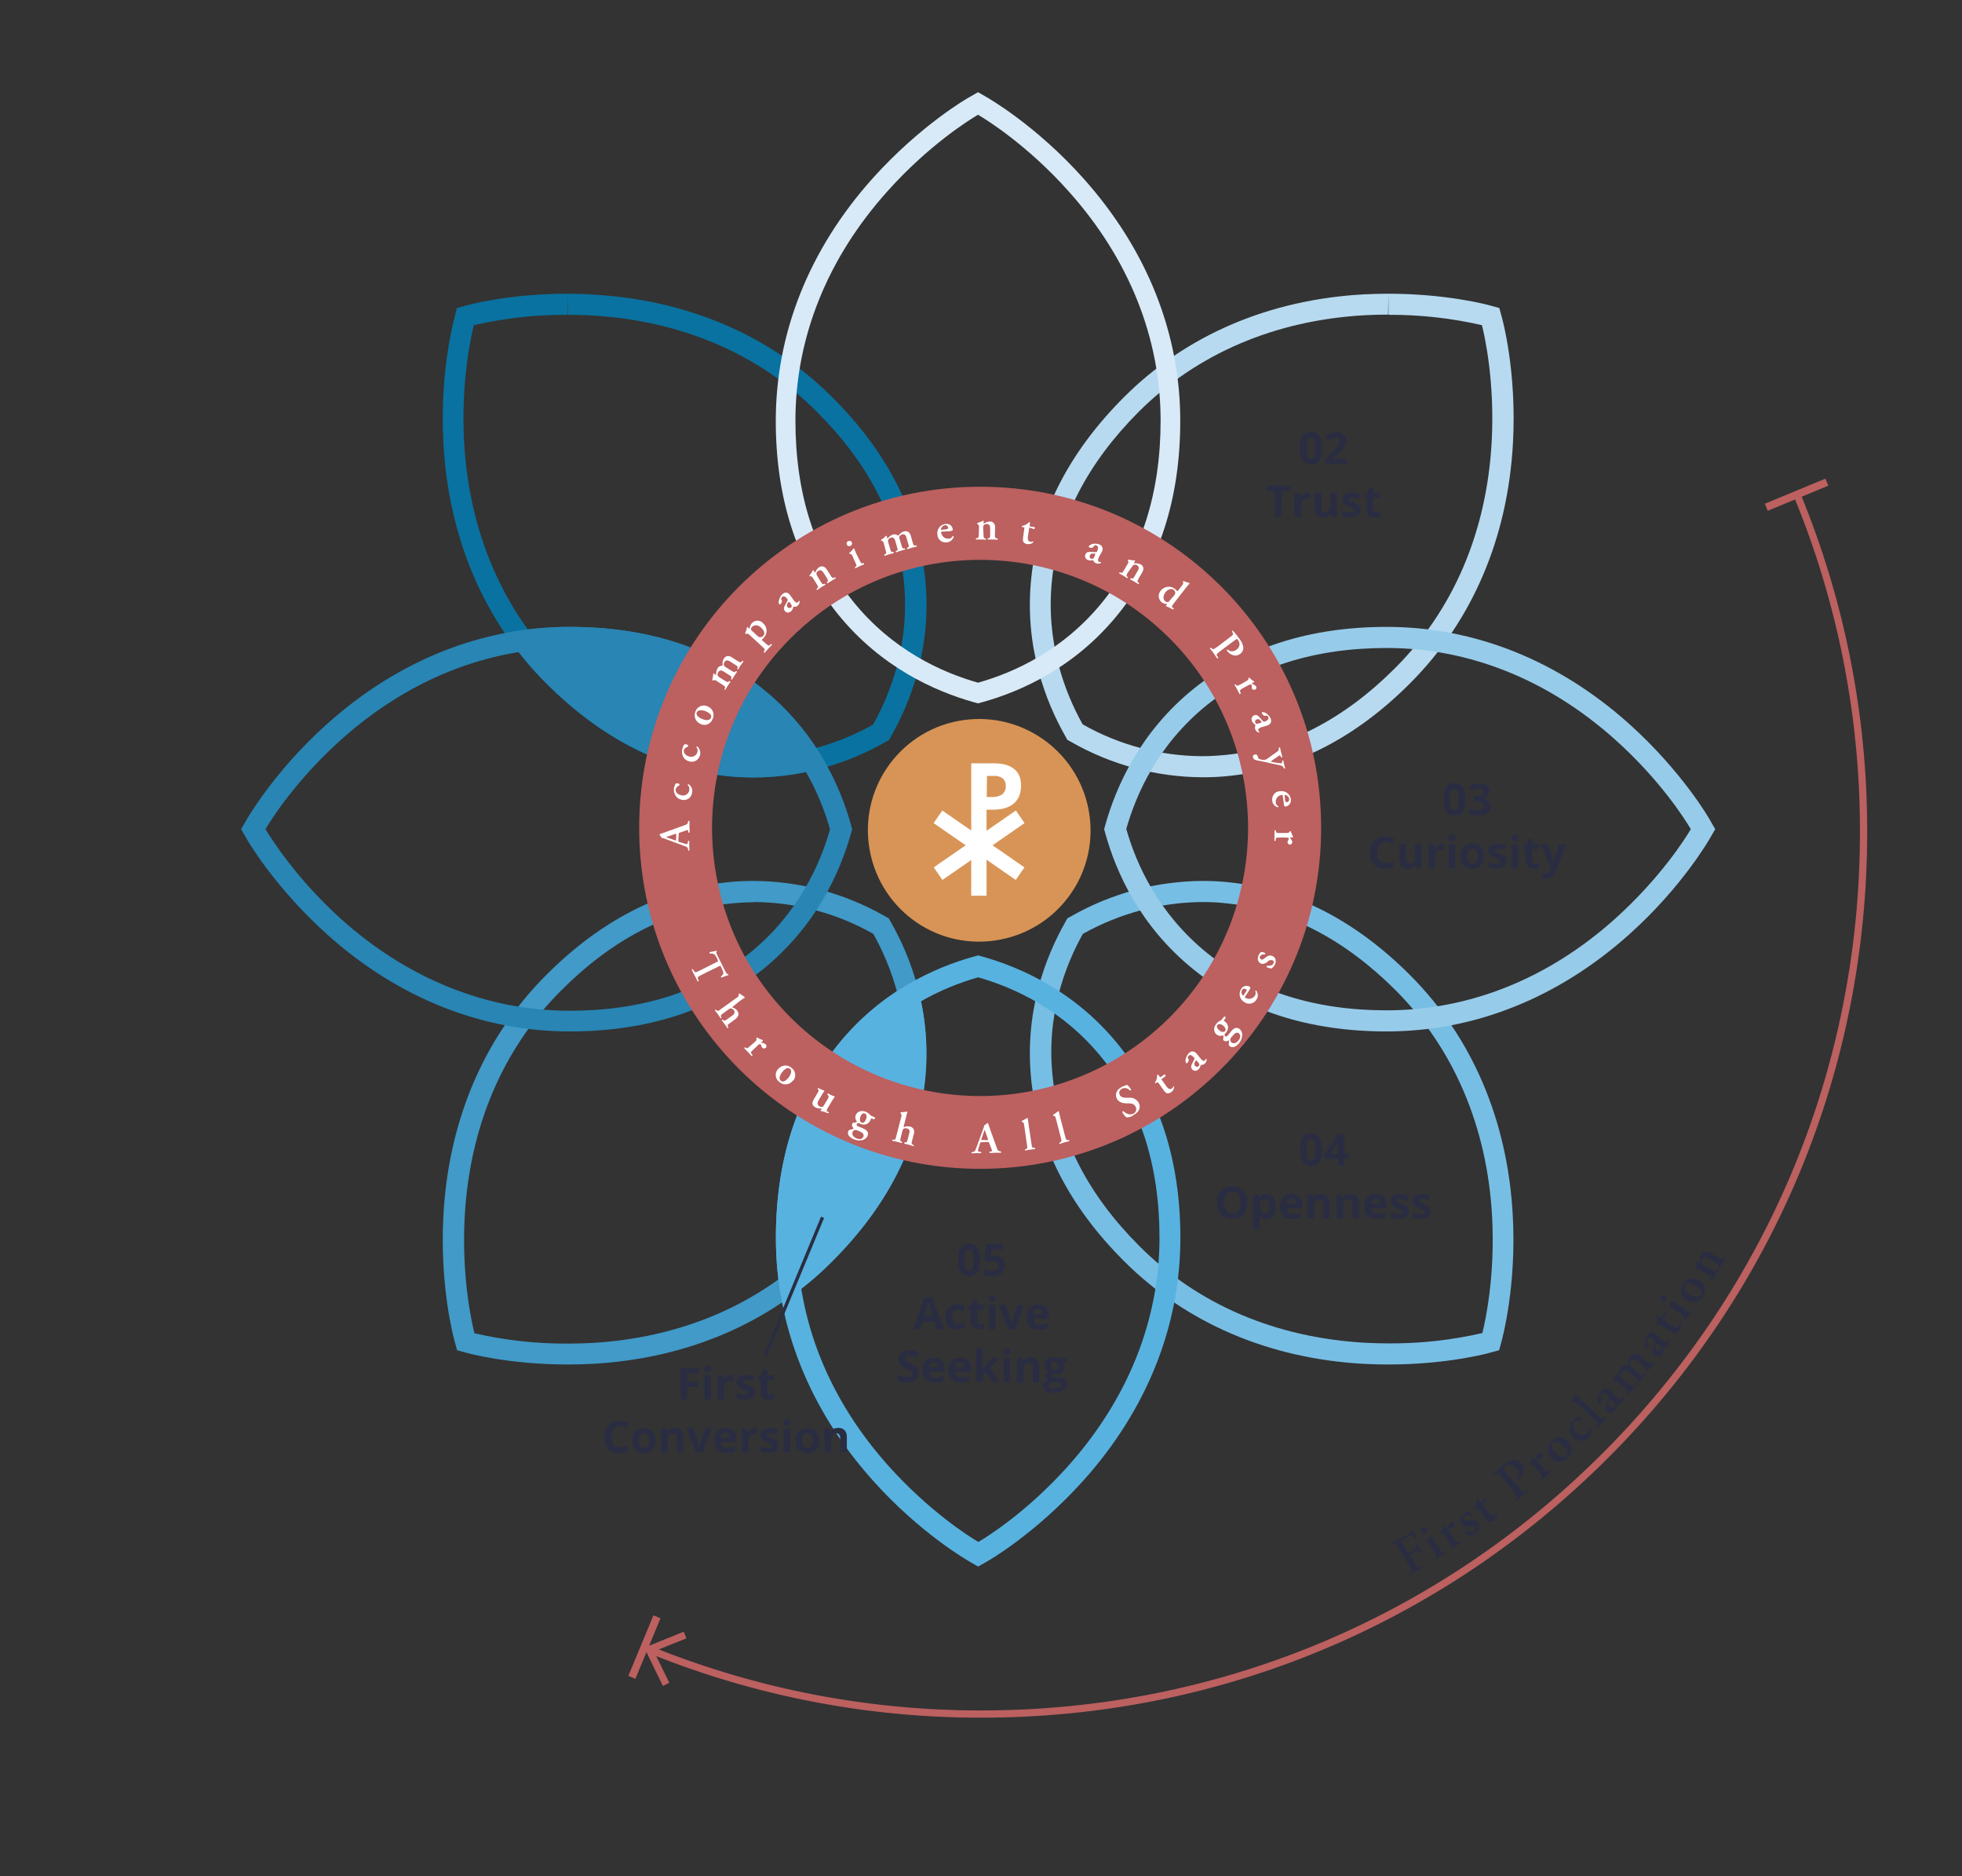 <svg xmlns="http://www.w3.org/2000/svg" xmlns:xlink="http://www.w3.org/1999/xlink" id="Layer_1" x="0px" y="0px" viewBox="0 0 948.8 907.2" style="enable-background:new 0 0 948.8 907.2;" xml:space="preserve"><rect x="0" y="0" width="948.8" height="907.2" fill="#333333" stroke="none"/><style type="text/css">	.st0{fill:#FFFFFF;fill-opacity:0;}	.st1{fill:#B7DAF0;}	.st2{fill:#77BEE5;}	.st3{fill:none;}	.st4{fill:#97CBEA;}	.st5{fill:#0972A0;}	.st6{fill:#D8EAF7;}	.st7{fill:#57B2E0;}	.st8{fill:#419AC8;}	.st9{fill:#2885B4;}	.st10{fill:#BC6060;}	.st11{fill:#D89456;}	.st12{fill:#FFFFFF;}	.st13{fill:#2A2D42;}	.st14{clip-path:url(#SVGID_00000119833162472596929620000016242267840941808264_);}</style><g id="Group_317" transform="translate(-17463.504 -2300.36)">	<g id="Group_71_00000105404145069515004760000010664475694076331955_" transform="translate(17463.504 2300.36)">		<g id="Group_31" transform="translate(0 0)">			<g id="Group_3" transform="translate(425.652 142.418)">				<g id="Group_2" transform="translate(0)">					<g id="Group_1">						<path id="Path_1" class="st0" d="M155.9,228.4c-21.4-0.1-42.3-5.8-60.9-16.4l-0.7-0.4l-0.4-0.7c-9-16-19.1-41.7-15.7-73.6       c3.2-30.3,17.8-58.5,43.3-84C150.6,24.1,189.6,7.4,234.3,5c3.8-0.2,7.7-0.3,11.6-0.3c27.6,0,46.9,5.3,47.7,5.5l1.7,0.5       l0.5,1.7c0.3,1,7,25.6,5.2,59.3c-2.4,44.6-19.1,83.6-48.3,112.8c-25.5,25.5-53.8,40.1-84,43.3       C164.4,228.2,160.1,228.4,155.9,228.4z"></path>						<path id="Path_2" class="st1" d="M245.8-0.4V9.8c15.2-0.1,30.4,1.6,45.2,5c1.3,5.2,6.3,27.3,4.7,56.5       c-2.4,43.4-18.5,81.2-46.8,109.4c-24.7,24.7-51.9,38.7-81,41.8c-4,0.4-8.1,0.7-12.2,0.7c-20.3-0.1-40.2-5.4-57.8-15.4       c-8.6-15.4-18-39.8-14.8-70c3.1-29.1,17.2-56.3,41.8-81c28.2-28.2,66.1-44.4,109.4-46.8c3.7-0.2,7.5-0.3,11.3-0.3L245.8-0.4        M245.8-0.4c-3.8,0-7.8,0.1-11.8,0.3c-45.9,2.5-86.1,19.7-116.1,49.7C91.5,76,76.4,105.3,73.1,136.7       c-3.6,33.2,6.9,60,16.3,76.6l1.1,2l2,1.1c19.3,11,41.1,16.9,63.4,17c4.4,0,8.9-0.2,13.3-0.7c31.5-3.4,60.8-18.4,87.1-44.8       c30-30,47.2-70.2,49.7-116.1c1.9-34.5-5.1-59.9-5.4-60.9l-1.2-4.4l-4.4-1.2C294,5,274.1-0.4,245.8-0.4L245.8-0.4z"></path>					</g>				</g>			</g>			<ellipse id="Ellipse_1" class="st0" cx="473.2" cy="400.4" rx="400.9" ry="400.9"></ellipse>		</g>		<g id="Group_33" transform="translate(0 0)">			<g id="Group_9" transform="translate(425.652 426.336)">				<g id="Group_8" transform="translate(0)">					<g id="Group_7">						<path id="Path_5" class="st0" d="M245.8,228.4c-3.9,0-7.8-0.1-11.6-0.3c-44.6-2.4-83.6-19.1-112.8-48.3       C96,154.3,81.4,126,78.2,95.8c-3.4-31.9,6.6-57.6,15.7-73.6l0.4-0.7L95,21c18.5-10.6,39.5-16.2,60.9-16.4       c4.2,0,8.5,0.2,12.7,0.7c30.3,3.2,58.5,17.8,84,43.3c29.1,29.1,45.8,68.1,48.3,112.8c1.8,33.7-4.9,58.3-5.2,59.3l-0.5,1.7       l-1.7,0.5C292.7,223.1,273.4,228.4,245.8,228.4z"></path>						<path id="Path_6" class="st2" d="M155.9,9.8L155.9,9.8c4.1,0,8.1,0.2,12.2,0.7c29.1,3.1,56.3,17.2,81,41.8       c28.2,28.2,44.4,66.1,46.8,109.4c1.6,29.2-3.4,51.3-4.7,56.5c-14.8,3.4-30,5.1-45.2,5c-3.8,0-7.6-0.1-11.3-0.3       c-43.4-2.4-81.2-18.5-109.4-46.8c-24.7-24.7-38.7-51.9-41.8-81C80,65.1,89.4,40.6,98,25.2C115.7,15.3,135.6,9.9,155.9,9.8        M155.9-0.4c-22.2,0.1-44.1,6-63.4,17l-2,1.1l-1.1,2C80,36.3,69.5,63.1,73.1,96.3c3.4,31.5,18.4,60.8,44.8,87.1       c30,30,70.2,47.2,116.1,49.7c4.1,0.2,8,0.3,11.8,0.3c28.3,0,48.2-5.4,49.1-5.7l4.4-1.2l1.2-4.4c0.3-1.1,7.3-26.5,5.4-60.9       c-2.5-45.9-19.7-86.1-49.7-116.1c-26.4-26.4-55.7-41.4-87.1-44.8C164.7-0.2,160.3-0.4,155.9-0.4z"></path>					</g>				</g>			</g>			<ellipse id="Ellipse_3" class="st3" cx="473.2" cy="400.4" rx="400.9" ry="400.9"></ellipse>		</g>		<g id="Group_32" transform="translate(0 0)">			<ellipse id="Ellipse_2" class="st3" cx="473.2" cy="400.4" rx="400.9" ry="400.9"></ellipse>			<g id="Group_23" transform="translate(461.657 303.502)">				<g id="Group_22">					<g id="Group_21">						<path id="Path_15" class="st0" d="M208.9,190.1c-36.1,0-66.4-9.7-90.1-28.8c-24.9-20.1-36-45.4-40.9-63.1l-0.2-0.8l0.2-0.8       c4.9-17.7,16-43,40.9-63.1c23.7-19.1,54-28.8,90.1-28.8c41.2,0,80.6,15.8,113.9,45.6C347.9,72.8,360.5,95,361,95.9l0.9,1.5       l-0.9,1.5c-0.5,0.9-13.1,23.1-38.2,45.6C289.5,174.4,250.1,190.1,208.9,190.1z"></path>						<path id="Path_16" class="st4" d="M208.9,9.8c39.9,0,78.1,15.3,110.5,44.3c21.8,19.5,33.9,38.7,36.6,43.3       c-2.7,4.6-14.8,23.7-36.6,43.3c-32.3,29-70.5,44.3-110.5,44.3c-34.9,0-64.1-9.3-86.8-27.7c-23.6-19.1-34.3-43-39.1-60       c4.8-17,15.4-40.9,39.1-60C144.8,19.1,174,9.8,208.9,9.8 M208.9-0.4c-37.3,0-68.6,10.1-93.3,29.9c-26,21-37.5,47.3-42.7,65.7       l-0.6,2.2l0.6,2.2c5.1,18.4,16.7,44.8,42.7,65.7c24.6,19.9,56,29.9,93.3,29.9c42.5,0,83-16.2,117.3-46.9       c25.7-23,38.7-45.9,39.3-46.9l2.3-4l-2.3-4c-0.5-1-13.6-23.8-39.3-46.9C291.9,15.8,251.4-0.4,208.9-0.4z"></path>					</g>				</g>			</g>		</g>		<g id="Group_37" transform="translate(0 0)">			<g id="Group_12" transform="translate(141.734 142.418)">				<g id="Group_11" transform="translate(0)">					<g id="Group_10">						<path id="Path_7" class="st0" d="M222.8,228.4c-4.2,0-8.5-0.2-12.7-0.7c-30.3-3.2-58.5-17.8-84-43.3       c-29.1-29.1-45.8-68.1-48.3-112.8C76,38,82.7,13.4,83,12.3l0.5-1.7l1.7-0.5c0.8-0.2,20.1-5.5,47.7-5.5c3.9,0,7.8,0.1,11.6,0.3       C189,7.4,228,24.1,257.2,53.3c25.5,25.5,40.1,53.8,43.3,84c3.4,31.9-6.6,57.6-15.7,73.6l-0.4,0.7l-0.7,0.4       C270.5,219.5,249.2,228.4,222.8,228.4z"></path>						<path id="Path_8" class="st5" d="M132.8-0.4V9.8l0,0c3.8,0,7.6,0.1,11.3,0.3c43.4,2.4,81.2,18.5,109.4,46.8       c24.7,24.7,38.7,51.9,41.8,81c3.2,30.2-6.2,54.7-14.8,70c-17.7,10-37.6,15.3-57.8,15.4c-4.1,0-8.1-0.2-12.2-0.7       c-29.1-3.1-56.3-17.2-81-41.9c-28.2-28.2-44.4-66.1-46.8-109.4c-1.6-29.2,3.4-51.3,4.7-56.5c14.8-3.4,30-5.1,45.2-5L132.8-0.4        M132.8-0.4c-28.3,0-48.2,5.4-49.1,5.7l-4.5,1.2L78.1,11c-0.3,1.1-7.3,26.5-5.4,60.9c2.5,45.9,19.7,86.1,49.7,116.1       c26.4,26.4,55.7,41.4,87.1,44.8c4.4,0.5,8.8,0.7,13.3,0.7c22.2-0.1,44.1-6,63.4-17l2-1.1l1.1-2c9.4-16.6,19.9-43.4,16.3-76.6       c-3.4-31.5-18.4-60.8-44.8-87.1c-30-30-70.2-47.2-116.1-49.7C140.6-0.3,136.6-0.4,132.8-0.4L132.8-0.4z"></path>					</g>				</g>			</g>			<ellipse id="Ellipse_7" class="st3" cx="473.2" cy="400.4" rx="400.9" ry="400.9"></ellipse>		</g>		<g id="Group_15" transform="translate(302.758 44.978)">			<g id="Group_14" transform="translate(0 0)">				<g id="Group_13">					<path id="Path_9" class="st0" d="M169.3,289.7c-17.7-4.9-43.1-16-63.3-41.1c-19.2-23.7-28.9-54.1-28.9-90.3      c0-41.3,15.8-80.8,45.7-114.1C145.4,19.2,167.6,6.5,168.5,6l1.7-0.9l1.7,0.9c0.9,0.5,23.2,13.2,45.7,38.3      c29.9,33.3,45.7,72.8,45.7,114.1c0,36.1-9.7,66.5-28.9,90.3c-20.2,25-45.6,36.1-63.3,41.1l-0.9,0.3L169.3,289.7z"></path>					<path id="Path_10" class="st6" d="M170.2,10.5c3.9,2.3,23.7,14.5,43.8,37c29.1,32.5,44.5,70.8,44.5,110.9      c0,35-9.4,64.4-27.8,87.3c-19.2,23.9-43.4,34.6-60.5,39.4c-17-4.8-41.3-15.5-60.5-39.4c-18.5-22.9-27.8-52.2-27.8-87.3      c0-40.1,15.4-78.5,44.5-110.9C146.5,25,166.3,12.8,170.2,10.5 M170.2-0.4l-4,2.3c-1,0.5-23.8,13.6-46.9,39.3      c-30.7,34.2-46.9,74.8-46.9,117.3c0,37.3,10.1,68.6,29.9,93.3c21,26,47.3,37.5,65.7,42.7l2.2,0.6l2.2-0.6      c18.4-5.1,44.8-16.7,65.7-42.7c19.9-24.6,29.9-56,29.9-93.3c0-42.5-16.2-83-46.9-117.3c-23-25.7-45.9-38.7-46.9-39.3L170.2-0.4      z"></path>				</g>			</g>		</g>		<g id="Group_34" transform="translate(0 0)">			<g id="Group_18" transform="translate(302.818 462.342)">				<g id="Group_17" transform="translate(0)">					<g id="Group_16">						<path id="Path_11" class="st0" d="M168.7,288.2c-0.9-0.5-23.1-13.1-45.6-38.2c-29.8-33.3-45.6-72.7-45.6-113.9       c0-36.1,9.7-66.4,28.8-90.1c20.1-24.9,45.4-36,63.1-40.9l0.8-0.2l0.8,0.2c17.7,4.9,43,16,63.1,40.9       c19.1,23.7,28.8,54,28.8,90.1c0,41.2-15.8,80.6-45.6,113.9c-22.5,25.1-44.7,37.7-45.6,38.2l-1.5,0.9L168.7,288.2z"></path>						<path id="Path_12" class="st7" d="M170.2,10.2c16.9,4.8,40.9,15.4,60,39.1c18.4,22.8,27.7,52,27.7,86.8       c0,39.9-15.3,78.1-44.3,110.5c-19.5,21.8-38.7,33.9-43.3,36.6c-4.6-2.7-23.7-14.8-43.3-36.6c-29-32.3-44.3-70.5-44.3-110.5       c0-34.9,9.3-64.1,27.7-86.8C129.3,25.6,153.3,15,170.2,10.2 M170.2-0.4L168,0.2c-18.4,5.1-44.8,16.7-65.7,42.7       c-19.9,24.6-29.9,56-29.9,93.3c0,42.5,16.2,83,46.9,117.3c23,25.7,45.9,38.7,46.9,39.3l4,2.3l4-2.3c1-0.5,23.8-13.6,46.9-39.3       c30.7-34.2,46.9-74.8,46.9-117.3c0-37.3-10.1-68.6-29.9-93.3c-21-26-47.3-37.5-65.7-42.7L170.2-0.4z"></path>					</g>				</g>			</g>			<ellipse id="Ellipse_4" class="st3" cx="473.2" cy="400.4" rx="400.9" ry="400.9"></ellipse>		</g>		<g id="Group_35" transform="translate(0 0)">			<g id="Group_6" transform="translate(141.734 426.336)">				<g id="Group_5" transform="translate(0)">					<g id="Group_4">						<path id="Path_3" class="st0" d="M132.8,228.4c-27.5,0-46.9-5.3-47.7-5.5l-1.7-0.5l-0.5-1.7c-0.3-1-7-25.6-5.2-59.3       c2.4-44.6,19.1-83.6,48.3-112.8c25.5-25.5,53.8-40.1,84-43.3c4.2-0.5,8.5-0.7,12.7-0.7c21.4,0.1,42.3,5.8,60.9,16.4l0.7,0.4       l0.4,0.7c9,16,19.1,41.7,15.7,73.6c-3.2,30.3-17.8,58.5-43.3,84C228,209,189,225.6,144.4,228.1       C140.6,228.3,136.7,228.4,132.8,228.4z"></path>						<path id="Path_4" class="st8" d="M222.8-0.4V9.8l0,0c20.3,0.1,40.2,5.4,57.8,15.4c8.6,15.4,18,39.8,14.8,70       c-3.1,29.1-17.2,56.3-41.8,81c-28.2,28.2-66.1,44.4-109.4,46.8c-3.7,0.2-7.5,0.3-11.3,0.3c-15.2,0.1-30.4-1.6-45.2-5       c-1.3-5.2-6.3-27.3-4.7-56.5c2.4-43.4,18.5-81.2,46.8-109.4c24.7-24.7,51.9-38.7,81-41.8c4-0.4,8.1-0.7,12.2-0.7L222.8-0.4        M222.8-0.4c-4.4,0-8.9,0.2-13.3,0.7c-31.4,3.4-60.8,18.4-87.1,44.8c-30,30-47.2,70.2-49.7,116.1c-1.9,34.5,5.1,59.9,5.4,60.9       l1.2,4.4l4.4,1.2c0.9,0.3,20.8,5.7,49.1,5.7c3.8,0,7.8-0.1,11.8-0.3c45.9-2.5,86.1-19.7,116.1-49.7       c26.4-26.4,41.4-55.7,44.8-87.1c3.6-33.2-6.9-60-16.3-76.6l-1.1-2l-2-1.1C266.9,5.6,245-0.3,222.8-0.4z"></path>					</g>				</g>			</g>			<ellipse id="Ellipse_5" class="st3" cx="473.2" cy="400.4" rx="400.9" ry="400.9"></ellipse>		</g>		<g id="Group_20" transform="translate(302.818 474.255)">			<g id="Group_19" transform="translate(0)">				<path id="Path_13" class="st7" d="M79.1,146.7c-1.1-7.5-1.6-15-1.6-22.5c0-36.1,9.7-66.4,28.8-90.1     c8.6-10.6,18.9-19.7,30.5-26.8c3.2,13.3,4.1,27,2.6,40.5c-3.2,30.3-17.8,58.5-43.3,84C90.8,137.2,85.1,142.2,79.1,146.7z"></path>				<path id="Path_14" class="st7" d="M133.3,15.7c1.8,10.4,2.2,21.1,1,31.6c-3.1,29.1-17.2,56.3-41.9,81c-3,3-6.1,5.9-9.4,8.6     c-0.3-4.2-0.5-8.5-0.5-12.7c0-34.9,9.3-64.1,27.7-86.8C116.9,29.1,124.7,21.8,133.3,15.7 M140-0.4     c-14.5,7.8-27.4,18.5-37.7,31.4c-19.9,24.6-29.9,56-29.9,93.3c0,10.5,1,21.1,3,31.4c8.7-5.9,16.9-12.6,24.3-20.1     c26.4-26.4,41.4-55.7,44.8-87.1C146.3,32,144.7,15.4,140-0.4z"></path>			</g>		</g>		<g id="Group_36" transform="translate(0 0)">			<g id="Group_26" transform="translate(44.293 303.502)">				<g id="Group_25">					<g id="Group_24">						<path id="Path_17" class="st0" d="M231.2,190.1c-41.2,0-80.6-15.8-113.9-45.6C92.2,122,79.6,99.9,79.1,98.9l-0.9-1.5l0.9-1.5       c0.5-0.9,13.1-23.1,38.2-45.6C150.6,20.5,190,4.7,231.2,4.7c36.1,0,66.4,9.7,90.1,28.8c24.9,20.1,36,45.4,40.9,63.1l0.2,0.8       l-0.2,0.8c-4.9,17.7-16,43-40.9,63.1C297.6,180.5,267.3,190.1,231.2,190.1z"></path>						<path id="Path_18" class="st9" d="M231.2,9.8c34.9,0,64.1,9.3,86.8,27.7c23.6,19.1,34.3,43,39.1,60       c-4.8,16.9-15.4,40.9-39.1,60c-22.8,18.4-52,27.7-86.8,27.7c-39.9,0-78.1-15.3-110.5-44.3C98.9,121.2,86.9,102,84.1,97.4       c2.7-4.6,14.8-23.8,36.6-43.3C153.1,25.1,191.3,9.8,231.2,9.8 M231.2-0.4c-42.5,0-83,16.2-117.3,46.9       c-25.7,23-38.7,45.9-39.3,46.9l-2.3,4l2.3,4c0.5,1,13.6,23.8,39.3,46.9c34.2,30.7,74.8,46.9,117.3,46.9       c37.3,0,68.6-10.1,93.3-29.9c26-21,37.5-47.3,42.7-65.7l0.6-2.2l-0.6-2.2c-5.1-18.4-16.7-44.8-42.7-65.7       C299.8,9.6,268.5-0.4,231.2-0.4z"></path>					</g>				</g>			</g>			<ellipse id="Ellipse_6" class="st3" cx="473.2" cy="400.4" rx="400.9" ry="400.9"></ellipse>		</g>		<g id="Group_46" transform="translate(171.717 303.502)">			<g id="Group_27">				<path id="Path_19" class="st9" d="M192.8,67.3c-4.2,0-8.5-0.2-12.7-0.7c-30.3-3.2-58.5-17.8-84-43.3c-5.3-5.3-10.3-11-14.8-17     c7.5-1.1,15-1.6,22.5-1.6c36.1,0,66.4,9.7,90.1,28.8c10.6,8.6,19.7,18.9,26.8,30.5C211.5,66.2,202.2,67.3,192.8,67.3z"></path>				<path id="Path_20" class="st9" d="M103.8,9.8c34.9,0,64.1,9.3,86.8,27.7c8.2,6.6,15.5,14.4,21.6,23c-6.4,1.1-12.9,1.7-19.4,1.7     c-4.1,0-8.1-0.2-12.2-0.7c-29.1-3.1-56.3-17.2-81-41.9c-3-3-5.9-6.1-8.6-9.4C95.3,10,99.5,9.8,103.8,9.8 M103.8-0.4     c-10.5,0-21.1,1-31.4,3c5.9,8.7,12.6,16.9,20.1,24.3c26.4,26.4,55.7,41.4,87.1,44.8c4.4,0.5,8.8,0.7,13.2,0.7     c12.1,0,24-1.8,35.6-5.2c-7.8-14.5-18.5-27.3-31.4-37.7C172.4,9.6,141-0.4,103.8-0.4z"></path>			</g>		</g>	</g>	<path id="Path_400" class="st10" d="M18102.4,2700.6c0-91.1-73.8-164.9-164.9-164.9c-91.1,0-164.9,73.8-164.9,164.9  c0,91.1,73.8,164.9,164.9,164.9C18028.5,2865.5,18102.4,2791.7,18102.4,2700.6z M17845.8,2792.3c-50.6-50.6-50.6-132.7,0-183.3  c50.6-50.6,132.7-50.6,183.3,0s50.6,132.7,0,183.3c-24.3,24.3-57.3,38-91.6,38C17903.1,2830.3,17870.1,2816.6,17845.8,2792.3z"></path>	<g id="Group_59" transform="translate(17810.844 2648.413)">		<path id="Path_22" class="st11" d="M118.7,0.1c-29.4,4.1-50,31.3-45.8,60.8s31.3,50,60.8,45.8s50-31.3,45.8-60.8c0,0,0,0,0,0   C175.3,16.5,148.1-4,118.7,0.1z"></path>		<g id="Group_30" transform="translate(31.852 21.422)">			<g id="Group_29" transform="translate(18.286)">				<path id="Path_23" class="st12" d="M96.3,10.4c0,3.7-1.2,6.6-3.5,8.6c-2.3,2-5.7,3-10,3h-3.2v41.6h-7.4v-64h11.1     c4.2,0,7.4,0.9,9.6,2.7C95.2,4.1,96.3,6.8,96.3,10.4z M79.7,15.9h2.4c1.8,0.1,3.6-0.3,5.1-1.3c1.1-1,1.8-2.4,1.7-3.9     c0.1-1.4-0.4-2.8-1.4-3.8c-1.3-0.9-2.9-1.4-4.4-1.2h-3.3L79.7,15.9z"></path>			</g>							<rect id="Rectangle_1" x="90.6" y="15" transform="matrix(0.569 -0.822 0.822 0.569 8.417 94.439)" class="st12" width="7.4" height="48.3"></rect>							<rect id="Rectangle_2" x="70.2" y="35.5" transform="matrix(0.822 -0.569 0.569 0.822 -5.547 60.657)" class="st12" width="48.3" height="7.4"></rect>		</g>	</g>	<g id="Group_143" transform="translate(17391.533 2307.172)">		<g id="Group_83" transform="translate(334.099 453.258)">			<path id="Path_403" class="st12" d="M84.4,5.1c0.8-0.4,0.8-0.4,0.6-0.9l-0.5-1.1c-0.9-1.8-1.4-2.2-3.3-2.1    c-0.2-0.2-0.3-0.4-0.2-0.7c1.2-0.2,2.5-0.5,3.3-0.7c0.1,0,0.1,0.1,0.2,0.2c0,0.1,0.1,0.2,0,0.2c-0.4,0.3-0.3,0.6,0.3,1.9l3.9,7.8    c0.5,0.9,0.7,1.2,1.2,1.2c0.1,0,0.1,0.1,0.2,0.2c0.1,0.1,0.1,0.2,0,0.3c-1.1,0.3-2.2,0.7-3.2,1.2c-0.2-0.1-0.4-0.3-0.4-0.6    c1.4-1,1.5-1.5,0.5-3.6l-0.5-1.1c-0.2-0.5-0.3-0.5-1.1-0.1l-8.3,4.1c-2,1-2,1.2-1.6,2.2l0.3,0.7c-0.1,0.2-0.4,0.4-0.6,0.2    c-0.5-1.1-0.9-2-1.4-2.8S73,10,72.4,8.8c0-0.2,0.4-0.4,0.5-0.3l0.5,0.8c0.6,0.8,0.7,1,2.7,0L84.4,5.1z"></path>			<path id="Path_404" class="st12" d="M92.2,26.7C92,26.8,91.9,26.9,92,27c1,0.3,1.8,0.8,2.4,1.6c1.1,1.5,0.6,2.9-0.8,4L91,34.5    c-1.3,0.9-1.4,1.1-1.1,1.8l0.2,0.4c0,0.2-0.3,0.5-0.5,0.3c-0.5-0.8-0.9-1.4-1.4-2c-0.4-0.6-0.9-1.2-1.3-1.7    c0-0.2,0.3-0.4,0.5-0.4l0.2,0.2c0.5,0.5,0.8,0.5,2.1-0.5l2.5-1.8c0.8-0.4,1.1-1.4,0.7-2.2c-0.1-0.1-0.1-0.2-0.2-0.3    c-0.3-0.4-0.8-0.7-1.4-0.8c-0.3,0-0.6,0.1-1.3,0.6l-2.3,1.7c-1.3,0.9-1.4,1.1-1.1,1.8l0.2,0.3c0,0.2-0.4,0.4-0.5,0.3    c-0.4-0.6-0.8-1.2-1.3-1.9c-0.4-0.6-0.8-1.1-1.4-1.8c0-0.2,0.3-0.4,0.5-0.4l0.3,0.3c0.5,0.5,0.8,0.5,2-0.5l7.5-5.4    c1.2-0.8,1.2-0.9,1.2-1.5l0-0.4c0-0.2,0.3-0.4,0.4-0.3c0.7,0.5,1.7,1.2,2.5,1.7c0.1,0.1,0.1,0.2,0,0.3c-0.7,0.5-1.8,1.2-2.6,1.8    L92.2,26.7z"></path>			<path id="Path_405" class="st12" d="M102.9,43.7c0.7-0.7,0.9-0.8,0.8-1.5l-0.1-0.3c0.1-0.2,0.2-0.3,0.4-0.3    c0.9,0.5,1.8,0.9,2.7,1.2c0.1,0.1,0.1,0.2,0.1,0.4c-0.3,0.3-0.6,0.5-0.7,0.6c-0.1,0.1-0.1,0.2-0.1,0.3c0,0,0,0,0,0    c0.8,0,1.6,0.3,2.2,0.8c0.4,0.4,0.5,1.1,0.1,1.5c0,0,0,0-0.1,0.1c-0.4,0.5-1.2,0.5-1.7,0c0,0,0,0-0.1-0.1    c-0.1-0.1-0.2-0.3-0.3-0.5c0-0.4-0.2-0.7-0.4-1c-0.3-0.4-0.8-0.1-1.5,0.6l-2.1,2c-1.2,1.1-1.3,1.3-0.8,1.9l0.5,0.7    c0,0.2-0.3,0.5-0.5,0.4c-0.9-1-1.3-1.5-1.9-2.1c-0.5-0.5-1-1-1.6-1.6c-0.1-0.2,0.2-0.5,0.4-0.5l0.3,0.2c0.6,0.4,0.8,0.4,2-0.7    L102.9,43.7z"></path>			<path id="Path_406" class="st12" d="M121.3,62.4c-1.4,2-4.2,2.4-6.1,1c-0.1-0.1-0.3-0.2-0.4-0.3c-1.9-1.3-2.4-4-1-5.9    c0.1-0.1,0.2-0.2,0.3-0.3c1.5-2,4.4-2.4,6.4-0.8c0.1,0.1,0.1,0.1,0.2,0.2c1.9,1.4,2.3,4.1,0.9,6    C121.5,62.2,121.4,62.3,121.3,62.4z M115.5,62.5c1.1,0.9,2.6-0.2,3.6-1.4c1.1-1.4,2-3.4,0.8-4.4c-0.8-0.7-2.2-0.4-3.7,1.5    C115,59.7,114.3,61.6,115.5,62.5L115.5,62.5z"></path>			<path id="Path_407" class="st12" d="M138.5,75.1c-0.6,1-1.1,2-0.7,2.2c0.3,0.2,0.6,0.3,0.9,0.3c0.1,0.3-0.1,0.5-0.4,0.6    c0,0,0,0-0.1,0c-1.1-0.5-2.2-0.9-3.4-1.1c-0.1-0.1-0.1-0.2-0.1-0.3c0.2-0.2,0.3-0.4,0.5-0.6c0.1-0.2,0-0.2-0.1-0.3    c-1,0.1-2.1-0.1-3-0.6c-1.7-1-1.6-2.2-0.7-3.8l1.7-2.9c0.8-1.3,0.8-1.5,0.4-1.9l-0.2-0.2c-0.1-0.2,0.1-0.5,0.3-0.5    c0.9,0.5,1.8,0.9,2.8,1.2c0.1,0.1,0.1,0.2,0.1,0.3c-0.4,0.5-0.7,1-1,1.5l-1.7,2.8c-0.6,1.1-1,2.2,0.3,3c0.4,0.3,1,0.4,1.5,0.3    c0.3-0.1,0.4-0.2,0.8-0.9l1.7-2.8c0.7-1.2,0.6-1.3,0.1-2l-0.2-0.3c-0.1-0.2,0.1-0.5,0.3-0.5c1,0.6,2,1.1,3.1,1.4    c0.1,0.1,0.1,0.2,0.1,0.3c-0.2,0.3-0.6,0.9-1,1.5L138.5,75.1z"></path>			<path id="Path_408" class="st12" d="M159.1,80.6c0,0.3-0.1,0.6-0.3,0.9c-0.7,1.7-2.5,2.8-5,1.8c-0.2-0.1-0.5-0.2-0.7-0.4    c-0.4,0-0.7,0.2-0.9,0.5c-0.2,0.4,0,0.9,0.8,1.2c0.6,0.2,1.3,0.5,2.2,0.9c1.4,0.6,3.1,1.6,2.2,3.7c-0.4,0.9-1.3,1.6-2.2,1.9    c-1.4,0.4-3,0.3-4.4-0.3c-2.8-1.2-3.2-2.8-2.7-3.9c0.1-0.3,0.3-0.6,0.6-0.7c0.3-0.1,1.2-0.2,1.6-0.4c0.2-0.1,0.5-0.3,0.3-0.4    c-0.6-0.5-0.9-1.4-0.6-2.2c0.1-0.2,0.3-0.4,0.5-0.4c0.4,0,1.6-0.2,1.7-0.5c0-0.1,0.1-0.2,0-0.2c-0.7-0.8-0.9-2-0.5-3    c0.7-1.8,2.8-2.5,4.9-1.6c0.7,0.3,1.3,0.7,1.8,1.2c0.2,0.3,0.5,0.5,0.7,0.7l1.9,0.8c0.1,0.1,0.1,0.3,0,0.4    c-0.2,0.4-0.4,0.6-0.6,0.5L159.1,80.6z M152.7,86.6c-0.4-0.2-0.9-0.4-1.4-0.3c-0.5,0.1-0.9,0.4-1.1,0.9c-0.5,1.2,0.2,2.4,1.8,3.1    c1.7,0.7,2.9,0.4,3.4-0.8c0.4-1-0.3-1.9-1.5-2.4L152.7,86.6z M154.5,82.7c0.8,0.3,1.6-0.1,2.1-1.5c0.6-1.3,0.4-2.6-0.5-2.9    c-0.7-0.3-1.6,0.1-2.1,1.5C153.4,81.3,153.8,82.4,154.5,82.7z"></path>			<path id="Path_409" class="st12" d="M174.9,84.5c-0.1,0.2,0,0.4,0.1,0.4c0.9-0.4,1.9-0.5,2.9-0.3c1.8,0.5,2.4,1.8,1.9,3.6    l-0.8,3.1c-0.4,1.5-0.4,1.8,0.3,2.1l0.5,0.2c0.1,0.2,0.1,0.4-0.1,0.5c0,0-0.1,0-0.1,0c-0.9-0.3-1.6-0.5-2.3-0.7    c-0.7-0.2-1.4-0.3-2.1-0.5c-0.1-0.1-0.1-0.5,0.1-0.6l0.3,0c0.7,0.1,0.9-0.2,1.3-1.7l0.7-2.9c0.4-0.8,0-1.8-0.9-2.1    c-0.1,0-0.2-0.1-0.3-0.1c-0.5-0.1-1.1-0.1-1.6,0.2c-0.3,0.2-0.4,0.5-0.6,1.3l-0.7,2.8c-0.4,1.5-0.4,1.8,0.3,2.1l0.3,0.1    c0.1,0.2,0,0.5-0.2,0.6c-0.7-0.2-1.4-0.4-2.2-0.6c-0.7-0.2-1.4-0.3-2.3-0.5c-0.1-0.1-0.1-0.5,0.1-0.6l0.5,0.1    c0.7,0.1,0.9-0.1,1.3-1.7l2.3-8.9c0.4-1.4,0.3-1.5,0-1.9l-0.2-0.3c-0.1-0.1,0-0.5,0.1-0.5c0.9,0,2-0.2,3-0.3    c0.1,0,0.2,0.1,0.2,0.2c-0.3,0.8-0.6,2.1-0.8,3L174.9,84.5z"></path>			<path id="Path_410" class="st12" d="M212.5,92.2c-0.6,0-0.5,0-0.7,0.6l-0.8,2.6c-0.4,1.3-0.1,1.3,0.7,1.4l0.6,0.1    c0.2,0.1,0.1,0.5,0,0.6c-0.7,0-1.5,0-2.4,0c-0.7,0-1.4,0-2.1,0.1c-0.2-0.2-0.2-0.4,0-0.6l0.6-0.1c0.6-0.1,0.9-0.3,1.2-1    c0.2-0.6,0.6-1.5,1-2.6l2.8-7.7c0.2-0.5,0.4-1,0.4-1.6c0.6-0.2,1.1-0.6,1.5-1.1c0.1,0,0.3,0.1,0.4,0.2c0.4,1,0.7,2,1,2.9l3.2,8.9    c0.5,1.4,0.6,1.5,1.7,1.7l0.3,0.1c0.2,0.2,0.2,0.4,0,0.6c-0.9,0-1.7,0-2.8,0c-0.9,0-1.9,0.1-2.6,0.1c-0.2-0.2-0.2-0.4-0.1-0.6    l0.5-0.1c0.8-0.1,0.9-0.2,0.5-1.1l-1.1-2.9c-0.2-0.6-0.3-0.6-0.9-0.6L212.5,92.2z M215.1,91.2c0.6,0,0.7-0.1,0.5-0.6l-0.9-2.6    c-0.2-0.6-0.4-1.2-0.7-1.8h0c-0.1,0.2-0.3,0.8-0.6,1.8l-0.9,2.5c-0.2,0.6-0.2,0.6,0.4,0.6L215.1,91.2z"></path>			<path id="Path_411" class="st12" d="M233.2,84.3c-0.2-1.4-0.3-1.5-0.8-1.8l-0.3-0.1c-0.1-0.1-0.2-0.4-0.1-0.5    c0.8-0.4,1.8-1,2.6-1.4c0.1,0,0.3,0,0.3,0.1c0.1,0.9,0.3,2.2,0.4,3.1l1.4,9.4c0.2,1.6,0.4,1.8,1.1,1.8l0.5,0    c0.2,0.1,0.2,0.5,0.1,0.6c-0.9,0.1-1.6,0.2-2.4,0.3c-0.7,0.1-1.4,0.2-2.3,0.4c-0.2-0.1-0.3-0.4-0.1-0.6l0.4-0.1    c0.7-0.2,0.8-0.5,0.5-2L233.2,84.3z"></path>			<path id="Path_412" class="st12" d="M248.6,81.2c-0.4-1.4-0.4-1.5-1-1.7l-0.3-0.1c-0.1,0-0.3-0.4-0.1-0.5    c0.7-0.4,1.7-1.2,2.4-1.7c0.1,0,0.3,0,0.3,0.1c0.2,0.8,0.5,2.1,0.7,3l2.4,9.2c0.4,1.5,0.5,1.7,1.3,1.7l0.5-0.1    c0.2,0.1,0.3,0.5,0.1,0.6c-0.9,0.2-1.6,0.4-2.3,0.6c-0.7,0.2-1.4,0.4-2.2,0.7c-0.2,0-0.3-0.4-0.2-0.6l0.4-0.2    c0.7-0.3,0.7-0.5,0.3-2.1L248.6,81.2z"></path>			<path id="Path_413" class="st12" d="M282.7,80.2c-0.9-0.6-1.6-1.5-2.1-2.6c0-0.3,0.3-0.4,0.5-0.4c0.9,0.8,3,2.2,4.8,1.2    c1.2-0.5,1.7-1.8,1.3-3c0-0.1-0.1-0.2-0.1-0.3c-0.6-1.1-1.6-1.7-3.4-1.7l-1.1,0c-1.8,0-3.7-0.5-4.6-2.2c-1-1.9-0.5-4.2,2.3-5.7    c0.9-0.4,1.8-0.8,2.8-1c0.7,0.7,1.3,1.5,1.8,2.3c0,0.2-0.3,0.4-0.6,0.4c-0.9-1.1-2.5-1.5-3.8-0.9c-1.1,0.5-1.7,1.7-1.2,2.8    c0,0.1,0.1,0.2,0.1,0.3c0.4,0.8,1.4,1.3,3,1.3l1.5,0c1.8-0.2,3.6,0.7,4.6,2.3c1.2,2.1,0.4,4.6-2.4,6    C285.1,79.9,283.9,80.2,282.7,80.2z"></path>			<path id="Path_414" class="st12" d="M299.8,61.5c-0.3,0.2-0.3,0.3,0.1,0.8l1.9,2.7c0.8,1.1,1.6,2,2.8,1.2    c0.3-0.2,0.5-0.5,0.6-0.9c0.2-0.1,0.4,0,0.5,0.1c0,0,0,0,0,0.1c-0.1,1-0.6,2-1.5,2.5c-1.7,1.2-2.6,0.4-3.5-0.8l-2.5-3.5    c-0.4-0.6-0.5-0.6-0.8-0.4l-0.6,0.4c-0.2,0-0.4-0.1-0.4-0.3c0,0,0-0.1,0-0.1c0.4-0.5,0.6-1.1,0.8-1.7c0.2-0.6,0.3-1.2,0.2-1.8    c0.1-0.2,0.3-0.3,0.5-0.3l0.8,1c0.2,0.3,0.2,0.3,0.6,0.1l1.7-1.2c0.1,0,0.3,0.1,0.4,0.3c0.1,0.2,0.2,0.4,0.1,0.6L299.8,61.5z"></path>			<path id="Path_415" class="st12" d="M318.6,51.9c0.8,1,1.5,1.2,2,0.7c0.2-0.2,0.3-0.4,0.4-0.7c0.1-0.1,0.4,0,0.4,0.2    c0,0.8-0.3,1.6-0.9,2.1c-0.4,0.4-1,0.6-1.5,0.6c-0.2,0-0.4,0-0.4,0s-0.1,0.3-0.2,0.6c-0.2,0.6-0.5,1.2-1,1.6    c-0.8,0.8-2,0.9-2.9,0.1c-0.1,0-0.1-0.1-0.1-0.1c-0.5-0.6-0.8-1.3-0.1-2.7c0.4-0.7,0.8-1.5,1.1-2.2c0.2-0.4,0.1-0.6,0-0.7    l-0.4-0.4c-0.7-0.8-1.6-1.3-2.3-0.6c-0.5,0.4-0.5,1-0.2,1.5c0.2,0.2,0.3,0.5,0.2,0.8c-0.1,0.5-0.4,0.9-0.7,1.2    c-0.1,0.2-0.3,0.2-0.5,0.1c0,0,0,0,0,0c-0.3-0.5-0.4-1-0.3-1.6c0.1-1.2,0.7-2.3,1.5-3.2c1.2-1.2,2.5-1.3,3.8,0.1L318.6,51.9z     M316.6,52.8c-0.2-0.2-0.3-0.2-0.4-0.1c-0.2,0.3-0.4,0.5-0.5,0.8c-0.4,0.6-0.4,1.3,0.1,1.8c0.4,0.5,1.2,0.6,1.7,0.1c0,0,0,0,0,0    c0.4-0.3,0.5-0.9,0.2-1.3c0,0-0.1-0.1-0.1-0.1L316.6,52.8z"></path>			<path id="Path_416" class="st12" d="M329.6,33.5c0.3,0.1,0.5,0.3,0.8,0.5c1.4,1.1,2,3.2,0.3,5.3c-0.2,0.2-0.4,0.4-0.6,0.6    c-0.1,0.4,0,0.8,0.2,1c0.3,0.3,0.8,0.3,1.4-0.4c0.4-0.5,0.9-1.1,1.5-1.9c1-1.2,2.4-2.5,4.2-1.1c0.8,0.7,1.2,1.7,1.2,2.7    c0,1.5-0.6,3-1.5,4.1c-1.9,2.3-3.6,2.2-4.5,1.5c-0.3-0.2-0.5-0.5-0.5-0.8c0-0.3,0.1-1.2,0.1-1.6c0-0.2-0.1-0.5-0.3-0.4    c-0.7,0.5-1.6,0.5-2.3,0c-0.2-0.1-0.3-0.4-0.2-0.6c0.1-0.4,0.2-1.6,0-1.8c-0.1,0-0.1-0.1-0.2-0.1c-1,0.5-2.2,0.3-3-0.4    c-1.5-1.2-1.6-3.4-0.1-5.2c0.5-0.6,1-1.1,1.7-1.4c0.3-0.1,0.6-0.3,0.8-0.5l1.3-1.6c0.1,0,0.3,0,0.4,0.1c0.3,0.3,0.4,0.6,0.3,0.7    L329.6,33.5z M330.3,38.4c0.5-0.6,0.3-1.5-0.8-2.5c-1.1-0.9-2.3-1.1-2.9-0.4c-0.5,0.6-0.3,1.5,0.8,2.5    C328.6,39.1,329.8,39.1,330.3,38.4L330.3,38.4z M333.5,41.3c-0.4,0.3-0.6,0.8-0.7,1.3c0,0.5,0.2,0.9,0.5,1.3    c1,0.8,2.4,0.5,3.4-0.8c1.2-1.4,1.2-2.7,0.3-3.5c-0.8-0.7-1.9-0.3-2.7,0.8L333.5,41.3z"></path>			<path id="Path_417" class="st12" d="M340,21.8c-0.2,0.3-0.2,0.4,0,0.5c1.5,1,3.5,0.7,4.6-0.8c0,0,0.1-0.1,0.1-0.1    c0.5-0.7,0.5-1.6,0.2-2.3c0.1-0.2,0.3-0.3,0.5-0.2c0.9,1.3,1,3,0.1,4.3c-1.1,1.9-3.6,2.6-5.5,1.5c-0.1-0.1-0.2-0.1-0.3-0.2    c-2.2-1.2-3-3.9-1.8-6.1c0-0.1,0.1-0.1,0.1-0.2c0.8-1.5,2.6-2,4-1.3c0,0,0.1,0,0.1,0.1c0.2,0.1,0.3,0.2,0.4,0.3    c0.1,0.2-0.1,0.7-0.5,1.4L340,21.8z M340.3,19.6c0.2-0.3,0.4-0.6,0.4-1c0-0.2-0.1-0.3-0.3-0.4c-0.6-0.4-1.4-0.3-1.8,0.3    c0,0-0.1,0.1-0.1,0.1c-0.5,0.9-0.3,2.1,0.5,2.7c0.1,0,0.1,0,0.3-0.2L340.3,19.6z"></path>			<path id="Path_418" class="st12" d="M352.7,8.2c-0.8-0.1-1.6-0.3-2.3-0.7c-0.1-0.2,0-0.5,0.2-0.6c1.3,0.1,2.6-0.1,3.1-1.2    c0.3-0.6,0.1-1.3-0.5-1.5c0,0-0.1,0-0.1,0c-0.8-0.2-1.6,0-2.1,0.6c-0.9,0.8-2.1,1.5-3.4,1c-1.5-0.7-1.8-2.4-1.1-4    c0.3-0.6,0.7-1.2,1.2-1.6c0.7,0,1.4,0.2,2,0.6c0.1,0.2,0.1,0.4-0.1,0.6c-0.9-0.2-1.9,0.2-2.4,0.9c-0.3,0.6-0.1,1.2,0.5,1.5    c0,0,0,0,0,0c0.6,0.3,1.2-0.1,1.9-0.7c1-0.8,2.1-1.6,3.7-0.9c1.7,0.8,1.8,2.6,1.1,4.1C354.1,7,353.5,7.7,352.7,8.2z"></path>		</g>		<g id="Group_89" transform="translate(318.397 245.439)">			<path id="Path_420" class="st12" d="M81.6,154.2c0,0.6,0,0.5,0.6,0.7l2.6,0.8c1.3,0.4,1.3,0.1,1.4-0.7l0.1-0.6    c0.1-0.2,0.5-0.1,0.6,0c0,0.7,0,1.5,0,2.4c0,0.7,0,1.4,0.1,2.1c-0.2,0.2-0.4,0.2-0.6,0l-0.1-0.6c-0.1-0.6-0.3-0.9-1-1.2    c-0.6-0.2-1.5-0.6-2.6-1l-7.6-2.8c-0.5-0.2-1-0.4-1.6-0.4c-0.2-0.6-0.6-1.1-1-1.5c0-0.1,0.1-0.3,0.2-0.4c1-0.4,2-0.6,2.9-1    l8.9-3.2c1.4-0.5,1.6-0.6,1.8-1.7l0.1-0.3c0.2-0.2,0.4-0.2,0.6,0c0,0.9,0,1.7,0,2.8c0,0.9,0.1,1.9,0.1,2.6    c-0.2,0.2-0.4,0.2-0.6,0.1l-0.1-0.5c-0.1-0.8-0.2-0.9-1.1-0.5l-2.9,1c-0.6,0.2-0.6,0.3-0.6,0.9L81.6,154.2z M80.6,151.5    c0-0.6-0.1-0.7-0.6-0.5l-2.6,0.9c-0.6,0.2-1.2,0.4-1.8,0.6v0c0.2,0.1,0.8,0.3,1.8,0.6l2.5,0.9c0.6,0.2,0.6,0.2,0.6-0.4    L80.6,151.5z"></path>			<path id="Path_421" class="st12" d="M80.2,126.8c0.3-0.3,0.7-0.4,1.1-0.3c0.7,0.1,1,0.5,0.9,0.7c0,0.1-0.1,0.2-0.3,0.4    c-0.8,0.3-1.3,1-1.6,1.8c-0.2,1.2,0.9,2.6,2.9,2.9c1.7,0.4,3.4-0.7,3.7-2.4c0-0.1,0-0.1,0-0.2c0.2-0.9-0.1-1.9-0.8-2.4    c0-0.2,0.2-0.4,0.4-0.4c1.4,0.9,2.1,2.5,1.8,4c-0.1,1.1-0.7,2.1-1.5,2.8c-0.9,0.7-2.1,1-3.2,0.8c-2.5-0.3-4.5-2.4-4.1-5.9    C79.7,128,79.9,127.4,80.2,126.8z"></path>			<path id="Path_422" class="st12" d="M84.4,107.8c0.3-0.2,0.8-0.3,1.2-0.1c0.7,0.2,0.9,0.6,0.8,0.8c0,0.1-0.1,0.2-0.3,0.3    c-0.8,0.2-1.4,0.8-1.8,1.5c-0.3,1.2,0.5,2.7,2.5,3.2c1.6,0.6,3.4-0.3,4-1.9c0,0,0-0.1,0-0.1c0.3-0.9,0.1-1.9-0.5-2.5    c0-0.2,0.3-0.4,0.5-0.3c1.2,1,1.7,2.7,1.3,4.2c-0.3,1.1-1,2-1.9,2.6c-1,0.6-2.2,0.7-3.3,0.4c-2.4-0.6-4.2-3-3.3-6.3    C83.8,108.9,84,108.4,84.4,107.8z"></path>			<path id="Path_423" class="st12" d="M95.7,89.3c2.3,0.8,3.5,3.3,2.7,5.6c-0.1,0.2-0.1,0.3-0.2,0.5c-0.8,2.2-3.2,3.4-5.4,2.6    c-0.1,0-0.3-0.1-0.4-0.2c-2.3-0.9-3.5-3.5-2.6-5.9c0-0.1,0.1-0.2,0.1-0.2c0.8-2.2,3.3-3.4,5.5-2.6C95.5,89.2,95.6,89.2,95.7,89.3    z M97.4,94.8c0.6-1.4-0.9-2.4-2.4-3.1c-1.7-0.7-3.9-0.9-4.5,0.5c-0.4,1,0.3,2.2,2.5,3.1C94.8,96.2,96.8,96.2,97.4,94.8L97.4,94.8    z"></path>			<path id="Path_424" class="st12" d="M100.3,77.1c-0.8-0.5-1-0.7-1.6-0.4l-0.3,0.1c-0.2,0-0.3-0.1-0.4-0.3c0.3-1,0.4-2,0.5-3    c0.1-0.1,0.2-0.2,0.3-0.1c0.3,0.2,0.5,0.4,0.8,0.6c0.1,0.1,0.2,0,0.3,0c-0.1-1.1,0.2-2.2,0.7-3.2c0.4-0.6,1-1.1,1.8-1.1    c0.2,0,0.4,0,0.5-0.1c0.1-0.2,0.1-0.3,0.1-0.5c-0.1-1,0.1-2,0.6-2.9c1-1.5,2.4-1.6,3.8-0.7l2.8,1.8c1.3,0.8,1.6,0.9,2.1,0.3    l0.3-0.4c0.2-0.1,0.5,0.2,0.5,0.3c-0.5,0.8-0.9,1.4-1.4,2c-0.4,0.6-0.7,1.2-1.1,1.9c-0.2,0.1-0.5-0.1-0.5-0.3l0.1-0.3    c0.3-0.7,0.1-0.9-1.2-1.7l-2.5-1.6c-1-0.6-1.9-0.7-2.6,0.4c-0.3,0.5-0.4,1-0.2,1.6c0.1,0.3,0.3,0.5,0.8,0.8l2.7,1.7    c1.3,0.8,1.6,0.9,2.1,0.4l0.2-0.2c0.2,0,0.5,0.2,0.5,0.4c-0.4,0.6-0.8,1.2-1.3,1.9c-0.4,0.6-0.7,1.2-1.1,1.8    c-0.2,0.1-0.5-0.1-0.5-0.3l0.1-0.3c0.3-0.7,0.1-0.9-1.2-1.7l-2.5-1.6c-1-0.6-1.9-0.7-2.6,0.3c-0.3,0.5-0.4,1.1-0.3,1.6    c0.2,0.4,0.3,0.5,1,1l2.4,1.5c1.3,0.8,1.6,0.9,2.1,0.4l0.2-0.2c0.2,0,0.5,0.2,0.5,0.4c-0.4,0.6-0.8,1.2-1.3,1.9    c-0.4,0.6-0.7,1.2-1.1,1.9c-0.2,0.1-0.5-0.1-0.5-0.3l0.2-0.4c0.3-0.7,0.1-0.9-1.2-1.7L100.3,77.1z"></path>			<path id="Path_425" class="st12" d="M116.1,54.8c-0.7-0.6-0.8-0.8-1.5-0.6l-0.3,0.1c-0.2,0-0.3-0.2-0.4-0.3    c0.4-0.9,0.7-1.9,0.9-2.9c0.1-0.1,0.2-0.2,0.4-0.1c0.2,0.2,0.4,0.4,0.5,0.6c0.1,0.1,0.2,0.1,0.3,0.1c0.2-0.9,0.5-1.8,1.1-2.6    c1.3-1.5,3.6-1.7,5.1-0.4c0.1,0.1,0.2,0.2,0.3,0.3c2.1,1.7,2.4,4.8,0.6,6.9c-0.1,0.1-0.2,0.3-0.3,0.4c-0.2,0.2-0.4,0.4-0.7,0.6    c-0.1,0.2-0.1,0.4,0.2,0.6l1.6,1.4c1.2,1.1,1.4,1.2,2,0.7l0.6-0.5c0.2,0,0.5,0.3,0.4,0.4c-0.8,0.8-1.3,1.4-1.9,2    c-0.5,0.5-1,1.2-1.6,1.8c-0.2,0.1-0.5-0.2-0.5-0.4l0.3-0.5c0.4-0.6,0.3-0.8-0.9-1.9L116.1,54.8z M120.1,55.4    c0.4,0.4,0.9,0.5,1.5,0.4c0.4-0.1,0.8-0.3,1.1-0.6c1-1.1,0.4-2.7-1.1-4c-1.5-1.4-3.2-1.5-4.4-0.3c-0.3,0.3-0.5,0.7-0.5,1.1    c0,0.3,0.3,0.5,0.9,1.1L120.1,55.4z"></path>			<path id="Path_426" class="st12" d="M137.5,38.1c0.8,1,1.4,1.3,2,0.8c0.2-0.2,0.3-0.4,0.4-0.6c0.1-0.1,0.3,0,0.4,0.2    c0,0.8-0.4,1.6-1,2.1c-0.4,0.4-1,0.6-1.6,0.5c-0.2,0-0.3,0-0.4,0s-0.1,0.2-0.2,0.6c-0.2,0.6-0.5,1.2-1,1.6    c-0.8,0.8-2.1,0.8-2.9,0c0,0-0.1-0.1-0.1-0.2c-0.5-0.6-0.7-1.3,0.1-2.7c0.4-0.7,0.8-1.4,1.2-2.2c0.2-0.4,0.2-0.6,0-0.7l-0.3-0.4    c-0.7-0.9-1.5-1.4-2.3-0.7c-0.5,0.3-0.6,1-0.3,1.5c0.2,0.2,0.3,0.6,0.2,0.8c-0.2,0.5-0.4,0.9-0.8,1.2c-0.1,0.1-0.3,0.2-0.5,0    c0,0,0,0,0,0c-0.3-0.5-0.4-1-0.2-1.6c0.2-1.2,0.8-2.3,1.6-3.2c1.3-1.1,2.6-1.2,3.8,0.3L137.5,38.1z M135.4,38.9    c-0.2-0.2-0.3-0.2-0.4-0.2c-0.2,0.2-0.4,0.5-0.6,0.8c-0.4,0.5-0.4,1.3,0,1.8c0.4,0.5,1.2,0.6,1.7,0.2c0,0,0,0,0,0    c0.4-0.3,0.5-0.9,0.2-1.3c0,0-0.1-0.1-0.1-0.1L135.4,38.9z"></path>			<path id="Path_427" class="st12" d="M150.4,28.9c0.8,1.3,1.1,1.5,1.7,1.2l0.3-0.1c0.2,0,0.4,0.4,0.3,0.5c-0.7,0.4-1.3,0.7-2,1.2    c-0.6,0.4-1.2,0.8-1.9,1.3c-0.2,0-0.4-0.3-0.4-0.5l0.4-0.3c0.6-0.5,0.5-0.7-0.3-2.1l-1.7-2.7c-0.5-0.8-0.7-1-1.3-1l-0.3,0    c-0.1-0.1-0.2-0.3-0.2-0.4c0.7-0.8,1.2-1.6,1.7-2.5c0.1-0.1,0.2-0.1,0.3,0c0.2,0.4,0.4,0.7,0.5,0.9c0.1,0.1,0.2,0.1,0.3,0.1    c0.4-1,1-1.9,1.9-2.5c1.5-0.9,2.8-0.3,3.7,1.1l1.8,2.8c0.8,1.3,1.1,1.5,1.7,1.2l0.5-0.2c0.2,0,0.4,0.4,0.3,0.5    c-0.8,0.4-1.4,0.8-2.1,1.2c-0.6,0.4-1.2,0.8-1.8,1.2c-0.2,0-0.4-0.3-0.4-0.5l0.2-0.2c0.6-0.5,0.5-0.7-0.3-2.1l-1.6-2.5    c-0.6-0.9-1.4-1.4-2.5-0.7c-0.5,0.3-0.8,0.8-0.8,1.3c0,0.5,0.1,0.6,0.5,1.3L150.4,28.9z"></path>			<path id="Path_428" class="st12" d="M163.1,11.1c-0.3-0.6-0.1-1.4,0.6-1.7c0,0,0.1,0,0.1,0c0.6-0.3,1.4-0.1,1.7,0.5    c0,0,0,0.1,0,0.1c0.3,0.6,0,1.4-0.6,1.7c0,0,0,0-0.1,0C164.2,12,163.5,11.8,163.1,11.1C163.1,11.2,163.1,11.1,163.1,11.1z     M169.3,18.7c0.7,1.4,0.8,1.6,1.5,1.4l0.4-0.1c0.2,0.1,0.3,0.4,0.2,0.6c-0.7,0.3-1.4,0.6-2.1,0.9c-0.6,0.3-1.3,0.6-2,1    c-0.2,0-0.4-0.3-0.3-0.5l0.3-0.2c0.6-0.4,0.6-0.7-0.1-2.1l-1.3-2.9c-0.4-0.9-0.5-1.1-1.1-1.2l-0.3,0c-0.1-0.1-0.2-0.3-0.2-0.5    c0.8-0.7,1.5-1.4,2-2.2c0.1,0,0.2,0,0.3,0c0.3,0.7,0.7,1.6,1,2.4L169.3,18.7z"></path>			<path id="Path_429" class="st12" d="M181,10.6c-0.3-0.9-0.3-1.2-0.9-1.3l-0.3-0.1c-0.1-0.1-0.2-0.3-0.1-0.5    c0.9-0.5,1.6-1.2,2.4-1.9c0.1,0,0.2,0,0.3,0.1c0.1,0.3,0.1,0.6,0.2,1c0,0.1,0.1,0.2,0.2,0.2c0.7-0.9,1.6-1.5,2.6-1.9    c0.7-0.2,1.5-0.1,2.1,0.3c0.2,0.1,0.3,0.2,0.4,0.2s0.2-0.1,0.4-0.3c0.6-0.8,1.4-1.4,2.4-1.7c1.7-0.5,2.8,0.4,3.3,2l0.9,3.2    c0.4,1.5,0.6,1.7,1.3,1.6l0.5-0.1c0.2,0.1,0.2,0.5,0.2,0.6c-0.9,0.2-1.6,0.4-2.4,0.6c-0.7,0.2-1.4,0.4-2.1,0.7    c-0.2,0-0.3-0.4-0.2-0.6l0.3-0.2c0.7-0.3,0.7-0.6,0.2-2.1l-0.8-2.8c-0.3-1.1-0.9-1.8-2.2-1.4c-0.5,0.2-1,0.5-1.2,1    c-0.1,0.4-0.1,0.8,0.1,1.1l0.9,3c0.4,1.5,0.6,1.7,1.3,1.6l0.3,0c0.2,0.1,0.3,0.5,0.1,0.6c-0.7,0.2-1.4,0.3-2.2,0.6    c-0.7,0.2-1.4,0.4-2,0.7c-0.2,0-0.3-0.4-0.2-0.6l0.3-0.1c0.7-0.3,0.7-0.6,0.2-2.1l-0.8-2.8c-0.3-1.1-0.9-1.8-2.1-1.5    c-0.6,0.1-1,0.5-1.3,1.1c-0.2,0.4-0.1,0.6,0.1,1.4L184,13c0.4,1.5,0.6,1.7,1.3,1.6l0.3,0c0.2,0.1,0.3,0.5,0.1,0.6    c-0.7,0.2-1.4,0.3-2.2,0.6c-0.7,0.2-1.4,0.4-2.1,0.7c-0.2,0-0.3-0.4-0.2-0.6l0.4-0.2c0.7-0.3,0.7-0.6,0.2-2.1L181,10.6z"></path>			<path id="Path_430" class="st12" d="M209.1,4.8c-0.4,0-0.4,0.1-0.4,0.3c0.1,1.8,1.7,3.2,3.5,3.1c0.1,0,0.1,0,0.2,0    c0.8,0,1.6-0.6,1.9-1.3c0.2-0.1,0.4,0.1,0.5,0.3c-0.4,1.5-1.7,2.6-3.3,2.8c-2.2,0.3-4.3-1.2-4.6-3.4c0-0.1,0-0.2,0-0.3    c-0.4-2.5,1.2-4.8,3.7-5.2c0.1,0,0.1,0,0.2,0c1.6-0.3,3.2,0.7,3.5,2.4c0,0,0,0.1,0,0.1c0,0.2,0,0.3,0,0.5    c-0.1,0.2-0.6,0.4-1.4,0.5L209.1,4.8z M210.9,3.7c0.4,0,0.7-0.1,1-0.3c0.1-0.1,0.2-0.3,0.2-0.5c0-0.7-0.7-1.3-1.4-1.2    c-0.1,0-0.1,0-0.2,0c-1,0.2-1.8,1-1.9,2.1c0,0.1,0.1,0.1,0.3,0.1L210.9,3.7z"></path>			<path id="Path_431" class="st12" d="M229.2,6.1c0,1.6,0.1,1.8,0.8,2l0.3,0c0.1,0.2,0.1,0.5-0.1,0.6c-0.7-0.1-1.5-0.1-2.3-0.1    c-0.7,0-1.4,0-2.3,0c-0.2-0.1-0.2-0.5,0-0.6l0.5-0.1c0.7-0.1,0.8-0.3,0.8-1.9l0.1-3.1c0-1,0-1.2-0.5-1.6l-0.3-0.2    c-0.1-0.2-0.1-0.3,0-0.5c1-0.3,1.9-0.6,2.8-1.1c0.1,0,0.2,0.1,0.3,0.2c0,0.3-0.1,0.7-0.1,1c0,0.1,0.1,0.2,0.2,0.2    c0.9-0.6,1.9-1,2.9-1c1.7,0,2.5,1.2,2.5,2.9l-0.1,3.3c0,1.6,0.1,1.8,0.8,1.9l0.5,0.1c0.1,0.2,0.1,0.5-0.1,0.6    c-0.9-0.1-1.6-0.1-2.4-0.1c-0.7,0-1.4,0-2.2,0c-0.2-0.1-0.2-0.5,0-0.6l0.3,0c0.7-0.1,0.8-0.4,0.8-1.9l0-3c0-1.1-0.4-2-1.7-2    c-0.5,0-1.1,0.2-1.4,0.6c-0.3,0.4-0.3,0.6-0.3,1.4L229.2,6.1z"></path>			<path id="Path_432" class="st12" d="M251.7,2.9c-0.4-0.1-0.4,0-0.5,0.7l-0.5,3.3c-0.2,1.3-0.2,2.6,1.2,2.8c0.4,0,0.8,0,1.1-0.2    c0.2,0,0.3,0.2,0.2,0.4c0,0,0,0,0,0.1c-0.8,0.7-1.8,1-2.9,0.8c-2-0.3-2.2-1.5-2-3l0.6-4.3c0.1-0.7,0.1-0.8-0.3-0.8l-0.7-0.1    c-0.2-0.1-0.2-0.3-0.1-0.5c0,0,0.1-0.1,0.1-0.1c0.6-0.1,1.2-0.3,1.8-0.6c0.5-0.3,1-0.7,1.4-1.1c0.2-0.1,0.5,0,0.6,0.2l-0.2,1.3    c0,0.3-0.1,0.4,0.3,0.5l2.1,0.3c0.1,0.1,0.1,0.3,0.1,0.5c0,0.2-0.2,0.4-0.4,0.5L251.7,2.9z"></path>			<path id="Path_433" class="st12" d="M284.9,17.3c-0.5,1.1-0.5,1.8,0.2,2.1c0.2,0.1,0.5,0.1,0.8,0.1c0.1,0,0.1,0.3,0,0.5    c-0.7,0.3-1.6,0.4-2.3,0.1c-0.5-0.2-1-0.6-1.2-1.1c-0.1-0.2-0.1-0.3-0.2-0.4c-0.2,0-0.4,0-0.6,0.1c-0.6,0.1-1.3,0.1-1.9-0.2    c-1.1-0.3-1.7-1.5-1.3-2.5c0-0.1,0-0.1,0.1-0.2c0.3-0.7,0.8-1.3,2.4-1.2c0.8,0,1.7,0.1,2.5,0.1c0.5,0,0.6-0.1,0.7-0.3l0.2-0.5    c0.4-1,0.5-2-0.5-2.4c-0.5-0.3-1.1-0.1-1.4,0.5c-0.1,0.3-0.4,0.5-0.7,0.6c-0.5,0.1-1,0-1.4-0.2c-0.3-0.1-0.3-0.3-0.2-0.5    c0.1-0.2,0.4-0.6,1.3-1c1.2-0.4,2.4-0.4,3.6,0c1.6,0.6,2.2,1.8,1.5,3.5L284.9,17.3z M283.2,15.9c0.1-0.2,0.1-0.4,0-0.4    c-0.3-0.1-0.6-0.1-1-0.1c-0.7-0.1-1.4,0.2-1.6,0.9c-0.3,0.6,0,1.3,0.6,1.6c0,0,0,0,0,0c0.5,0.2,1,0,1.3-0.4c0,0,0-0.1,0.1-0.1    L283.2,15.9z"></path>			<path id="Path_434" class="st12" d="M299,24.5c-0.8,1.4-0.8,1.6-0.3,2.1l0.3,0.2c0.1,0.2-0.2,0.5-0.3,0.5    c-0.6-0.4-1.2-0.8-1.9-1.2c-0.6-0.3-1.2-0.7-2-1.1c-0.1-0.2,0.1-0.5,0.3-0.6l0.4,0.2c0.7,0.3,0.9,0.1,1.7-1.3l1.6-2.7    c0.5-0.8,0.6-1.1,0.3-1.6l-0.1-0.3c0-0.2,0.1-0.3,0.3-0.4c1,0.2,2,0.4,3,0.4c0.1,0.1,0.2,0.2,0.2,0.3c-0.2,0.3-0.4,0.7-0.5,0.8    c-0.1,0.1,0,0.2,0.1,0.3c1.1-0.1,2.1,0.1,3.1,0.5c1.5,0.9,1.6,2.3,0.8,3.8l-1.7,2.9c-0.8,1.4-0.8,1.6-0.3,2.1l0.4,0.3    c0.1,0.2-0.2,0.5-0.3,0.5c-0.8-0.5-1.4-0.9-2.1-1.3c-0.6-0.4-1.3-0.7-1.9-1c-0.1-0.2,0.1-0.5,0.3-0.6l0.3,0.1    c0.7,0.3,0.9,0.1,1.7-1.3l1.5-2.6c0.5-0.9,0.6-1.9-0.5-2.5c-0.5-0.3-1-0.3-1.6-0.1c-0.4,0.2-0.5,0.4-0.9,1L299,24.5z"></path>			<path id="Path_435" class="st12" d="M321.6,39c-1.2,1.5-1.5,2.1-1.2,2.4c0.2,0.2,0.5,0.3,0.8,0.4c0.1,0.2-0.2,0.6-0.5,0.6    c-1-0.6-2-1.1-3.2-1.5c-0.1-0.1-0.1-0.2-0.1-0.3l0.2-0.2c0.2-0.1,0.3-0.3,0.4-0.5l-0.1-0.1c-0.9,0-1.8-0.3-2.5-0.8    c-1.7-1.4-2-3.8-0.6-5.6c0,0,0.1-0.1,0.1-0.1c1.7-2.1,4.8-2.5,6.9-0.8c0.1,0.1,0.1,0.1,0.2,0.2c0.3,0.3,0.6,0.6,0.9,0.9    c0.1,0,0.2,0,0.3-0.2l1.7-2.2c0.9-1.1,0.9-1.2,0.8-1.8l-0.1-0.3c0-0.1,0.1-0.4,0.3-0.4c0.8,0.3,2,0.7,2.8,0.9    c0.1,0.1,0.2,0.2,0.1,0.3c-0.6,0.6-1.4,1.7-2,2.4L321.6,39z M321.5,35.5c0.2-0.3,0.4-0.6,0.4-1c0-0.6-0.2-1.1-0.7-1.5    c-1.1-0.9-2.8-0.4-3.9,1c-1.4,1.7-1.4,3.6-0.2,4.5c0.4,0.3,0.8,0.4,1.3,0.4c0.2,0,0.3-0.1,0.5-0.4L321.5,35.5z"></path>			<path id="Path_436" class="st12" d="M348.3,55.9c1.6-1.2,1.8-1.4,1.4-2.2l-0.4-0.7c0-0.2,0.3-0.4,0.5-0.3c1.1,1.2,2.1,2.4,3,3.7    c1,1.2,1.7,2.6,2,4.1c0.2,1.3-0.4,2.6-1.5,3.4c-2.6,1.9-5.2,0-6.2-1.3c-0.1-0.1-0.2-0.3-0.3-0.4c0-0.2,0.2-0.4,0.4-0.4    c1.5,1.3,3,1,4.4,0c1.4-0.9,1.8-2.8,0.9-4.2c0-0.1-0.1-0.1-0.1-0.2c-0.6-0.9-0.7-0.8-1.4-0.3l-7.5,5.6c-1.8,1.4-1.8,1.6-1.2,2.4    l0.4,0.7c0,0.2-0.4,0.4-0.5,0.3c-0.7-1-1.3-1.8-1.8-2.6s-1.2-1.5-1.7-2.2c0-0.2,0.3-0.4,0.5-0.4l0.2,0.2c0.7,0.7,0.9,0.8,2.7-0.5    L348.3,55.9z"></path>			<path id="Path_437" class="st12" d="M356.2,77.1c0.8-0.5,1.1-0.6,1.1-1.2l0-0.3c0.1-0.1,0.3-0.2,0.4-0.2c0.7,0.7,1.5,1.3,2.3,1.8    c0.1,0.1,0.1,0.3,0,0.4c-0.4,0.2-0.7,0.3-0.9,0.4c-0.1,0-0.2,0.2-0.1,0.3c0,0,0,0,0,0c0.7,0.4,1.6,0.7,2,1.3    c0.3,0.5,0.2,1.2-0.3,1.5c0,0,0,0-0.1,0c-0.5,0.3-1.3,0.2-1.6-0.4c0,0,0-0.1,0-0.1c-0.1-0.2-0.1-0.4-0.1-0.6    c0.1-0.4,0-0.8-0.1-1.1c-0.2-0.4-0.7-0.3-1.6,0.2l-2.6,1.4c-1.4,0.8-1.5,1-1.3,1.7l0.3,0.8c-0.1,0.2-0.4,0.4-0.6,0.3    c-0.6-1.1-0.9-1.8-1.3-2.5c-0.3-0.6-0.7-1.2-1.1-1.9c0-0.2,0.3-0.4,0.5-0.3l0.2,0.3c0.5,0.6,0.7,0.5,2.1-0.2L356.2,77.1z"></path>			<path id="Path_438" class="st12" d="M363.5,99.4c-1.2,0.4-1.7,0.9-1.4,1.7c0.1,0.2,0.3,0.4,0.5,0.6c0,0.1-0.1,0.3-0.3,0.3    c-0.8-0.3-1.4-0.9-1.7-1.6c-0.2-0.5-0.2-1.1,0-1.7c0.1-0.2,0.2-0.3,0.1-0.4s-0.2-0.2-0.5-0.4c-0.5-0.4-0.9-0.9-1.2-1.5    c-0.5-1-0.1-2.2,0.9-2.7c0.1,0,0.1-0.1,0.2-0.1c0.7-0.3,1.5-0.3,2.5,0.9c0.5,0.6,1.1,1.2,1.7,1.9c0.3,0.3,0.5,0.3,0.7,0.3    l0.5-0.2c1-0.4,1.8-1,1.4-2c-0.2-0.6-0.7-0.9-1.3-0.7c-0.3,0.1-0.6,0.1-0.9-0.1c-0.4-0.3-0.7-0.7-0.9-1.1c-0.1-0.2,0-0.4,0.1-0.5    c0,0,0,0,0,0c0.5-0.1,1.1,0,1.6,0.3c1.1,0.6,1.9,1.5,2.5,2.6c0.6,1.6,0.3,2.8-1.5,3.5L363.5,99.4z M363.4,97.2    c0.2-0.1,0.3-0.2,0.3-0.3c-0.2-0.3-0.4-0.5-0.6-0.8c-0.4-0.6-1.1-0.8-1.8-0.5c-0.6,0.2-1,0.9-0.7,1.5c0,0,0,0,0,0    c0.2,0.5,0.7,0.8,1.2,0.6c0,0,0.1,0,0.1-0.1L363.4,97.2z"></path>			<path id="Path_439" class="st12" d="M360.6,112.6c0.7-0.2,1,0.2,1.2,0.8l0.1,0.5c0.1,0.3,0.3,0.6,0.6,0.8    c0.9,0.4,1.9,0.5,2.8,0.4c0.5-0.1,1-0.4,1.4-0.7l3.9-2.8c1.2-0.8,1.4-1,1.4-1.9l0-0.4c0.1-0.2,0.5-0.3,0.6-0.1    c0.1,0.7,0.3,1.6,0.5,2.3c0.2,0.7,0.4,1.5,0.6,2.2c0,0.2-0.4,0.3-0.6,0.2l-0.3-0.6c-0.2-0.5-0.3-0.5-1.1,0.1l-2.2,1.5    c-0.5,0.3-1,0.7-1.4,1.1c0.5,0.2,1,0.3,1.5,0.3l1.5,0.3c0.7,0.1,1.5,0.2,2.2,0.2c0.2,0,0.3-0.2,0.3-0.5l0-0.7    c0.1-0.2,0.4-0.2,0.6-0.1c0.1,0.8,0.3,1.5,0.4,2c0.1,0.5,0.3,1.1,0.5,1.6c0,0.2-0.4,0.3-0.6,0.2c-0.2-0.4-0.4-0.8-0.8-1.1    c-0.8-0.4-1.6-0.6-2.4-0.7l-2.4-0.5c-1.6-0.4-5.7-1.3-7.9-1.7c-0.7-0.1-1.3-0.6-1.5-1.3c-0.2-0.6,0.1-1.2,0.6-1.4    C360.5,112.6,360.5,112.6,360.6,112.6z"></path>			<path id="Path_440" class="st12" d="M373.9,132.5c0-0.4-0.1-0.4-0.3-0.4c-1.8,0.1-3.2,1.6-3.1,3.4c0,0.1,0,0.1,0,0.2    c0,0.8,0.5,1.6,1.3,1.9c0.1,0.2-0.1,0.4-0.3,0.5c0,0,0,0,0,0c-1.5-0.4-2.6-1.8-2.7-3.3c-0.3-2.2,1.3-4.3,3.5-4.5    c0.1,0,0.2,0,0.3,0c2.5-0.4,4.8,1.3,5.2,3.7c0,0.1,0,0.1,0,0.2c0.3,1.6-0.8,3.2-2.4,3.5c0,0-0.1,0-0.1,0c-0.2,0-0.3,0-0.5-0.1    c-0.2-0.1-0.3-0.6-0.4-1.4L373.9,132.5z M375,134.4c0,0.4,0.1,0.7,0.3,1c0.1,0.1,0.3,0.2,0.5,0.2c0.7,0,1.3-0.7,1.2-1.4    c0-0.1,0-0.1,0-0.2c-0.2-1-1-1.8-2.1-1.9c-0.1,0-0.1,0.1-0.1,0.3L375,134.4z"></path>			<path id="Path_441" class="st12" d="M375.6,150.5c1,0,1.2,0,1.5-0.5l0.2-0.3c0.2-0.1,0.3-0.1,0.5,0c0.3,0.9,0.7,1.8,1.1,2.7    c0,0.1-0.1,0.3-0.2,0.3c-0.4,0-0.8-0.1-1-0.1c-0.1,0-0.2,0.1-0.3,0.2c0,0,0,0,0,0c0.5,0.7,1.1,1.4,1.1,2.1c0,0.6-0.4,1.1-1,1.2    c0,0-0.1,0-0.1,0c-0.7,0-1.2-0.5-1.2-1.1c0,0,0-0.1,0-0.1c0-0.2,0.1-0.4,0.2-0.6c0.2-0.3,0.4-0.6,0.4-1c0-0.5-0.5-0.6-1.5-0.6    l-2.9,0c-1.6,0-1.8,0.1-1.9,0.8l-0.1,0.8c-0.2,0.1-0.5,0.1-0.6,0c0.1-1.3,0.1-2,0.1-2.8c0-0.7,0-1.4,0-2.2c0.2-0.2,0.4-0.2,0.6,0    l0.1,0.4c0.1,0.7,0.3,0.8,1.9,0.8L375.6,150.5z"></path>		</g>		<g id="Group_125" transform="translate(311.124 232.089)">			<g id="Group_122" transform="translate(2.802)">				<path id="Path_599" class="st10" d="M232.8,591.6c-55,0.1-109.5-10.4-160.5-31l1.3-3.2c50.6,20.4,104.6,30.8,159.2,30.7     c113.4,0,220.1-44.2,300.3-124.4s124.4-186.9,124.4-300.3c0.1-55.8-10.8-111.1-32.1-162.6l3.2-1.3     c21.5,52,32.5,107.7,32.4,163.9c0,114.4-44.5,221.9-125.4,302.7S347.2,591.6,232.8,591.6z"></path>			</g>			<g id="Group_124" transform="translate(0 550.445)">				<g id="Group_123">					<path id="Path_600" class="st10" d="M91.5-0.4l1.3,3.2L77.1,9.1l7.4,15.2l-3.1,1.5l-9-18.5L91.5-0.4z"></path>				</g>			</g>		</g>		<g id="Group_127_00000072992374688889397920000004371071954829503133_" transform="translate(588.239 541.617)">			<path id="Path_618_00000140001454134087512830000000411420776517269377_" class="st13" d="M123,7.5c0,2.7-0.4,4.6-1.3,5.9    c-0.9,1.3-2.4,2-4,1.9c-1.6,0.1-3.1-0.7-4-2c-1-1.8-1.5-3.8-1.3-5.9c0-2.7,0.4-4.7,1.3-6c0.9-1.3,2.4-2,4-1.9    c1.6-0.1,3.1,0.7,4,2C122.7,3.4,123.1,5.4,123,7.5z M115.5,7.5c-0.1,1.4,0.1,2.7,0.5,4c0.2,0.7,0.9,1.2,1.6,1.2    c0.8,0,1.4-0.5,1.6-1.2c0.4-1.3,0.6-2.7,0.5-4c0.1-1.4-0.1-2.7-0.5-4c-0.2-0.7-0.9-1.2-1.6-1.2c-0.8,0-1.4,0.5-1.6,1.2    C115.6,4.7,115.5,6.1,115.5,7.5L115.5,7.5z"></path>			<path id="Path_619_00000061467080822795524720000005999322281744011652_" class="st13" d="M135.7,11.9h-1.8v3.2h-3.2v-3.2h-6.5    V9.7l6.7-9.9h3v9.6h1.8L135.7,11.9z M130.7,9.4V6.8c0-0.4,0-1.1,0.1-1.9s0.1-1.3,0.1-1.4h-0.1c-0.3,0.6-0.6,1.1-0.9,1.7L127,9.4    L130.7,9.4z"></path>			<path id="Path_620_00000115482923265620844190000011230757369804005262_" class="st13" d="M86.9,33.1c0.1,2.1-0.5,4.2-1.9,5.8    c-1.4,1.4-3.4,2.2-5.4,2c-2,0.1-4-0.6-5.4-2c-1.4-1.6-2-3.7-1.9-5.9c-0.1-2.1,0.5-4.2,1.9-5.8c1.4-1.4,3.4-2.1,5.4-2    c2-0.1,4,0.6,5.4,2C86.4,28.9,87.1,31,86.9,33.1z M75.8,33.1c-0.1,1.4,0.2,2.7,1,3.9c0.7,0.9,1.8,1.4,2.9,1.3    c2.6,0,3.9-1.7,3.9-5.2c0-3.4-1.3-5.2-3.9-5.2c-1.1-0.1-2.2,0.4-2.9,1.3C76,30.4,75.7,31.8,75.8,33.1L75.8,33.1z"></path>			<path id="Path_621_00000088819701391576098210000013305814746668149415_" class="st13" d="M96.2,41C95,41,93.8,40.5,93,39.5h-0.2    c0.1,1,0.2,1.5,0.2,1.7v4.7h-3.2V29.1h2.6l0.5,1.5H93c0.7-1.1,2-1.8,3.3-1.7c1.3,0,2.5,0.6,3.2,1.6c0.9,1.3,1.3,2.9,1.2,4.4    c0,1.1-0.2,2.2-0.5,3.2c-0.3,0.8-0.8,1.6-1.6,2.1C97.9,40.8,97.1,41,96.2,41z M95.3,31.4c-0.7-0.1-1.3,0.2-1.7,0.7    c-0.4,0.7-0.6,1.6-0.6,2.4v0.3c-0.1,0.9,0.1,1.9,0.6,2.7c0.4,0.6,1.1,0.9,1.8,0.8c1.4,0,2.1-1.2,2.1-3.5c0.1-0.9-0.1-1.8-0.5-2.6    C96.6,31.7,96,31.4,95.3,31.4L95.3,31.4z"></path>			<path id="Path_622_00000131349498080337103300000001127544682467715247_" class="st13" d="M108.7,41c-1.6,0.1-3.2-0.5-4.4-1.6    c-1.1-1.2-1.7-2.8-1.6-4.4c-0.1-1.6,0.4-3.3,1.5-4.5c1.1-1.1,2.5-1.7,4.1-1.6c1.4-0.1,2.8,0.4,3.9,1.4c1,1.1,1.5,2.5,1.4,3.9v1.5    h-7.5c0,0.8,0.3,1.5,0.8,2.1c0.6,0.5,1.3,0.8,2.1,0.8c0.7,0,1.3-0.1,2-0.2c0.7-0.2,1.3-0.4,2-0.7v2.5c-0.6,0.3-1.2,0.5-1.8,0.6    C110.2,40.9,109.4,41,108.7,41z M108.2,31.1c-0.6,0-1.2,0.2-1.6,0.6c-0.4,0.5-0.6,1.2-0.7,1.8h4.5c0-0.7-0.2-1.3-0.6-1.8    C109.4,31.3,108.8,31.1,108.2,31.1L108.2,31.1z"></path>			<path id="Path_623_00000024708125089533802470000007637762146093211556_" class="st13" d="M126.8,40.8h-3.2V34    c0-0.7-0.1-1.3-0.5-1.9c-0.3-0.4-0.9-0.7-1.4-0.6c-0.8-0.1-1.5,0.3-1.9,0.9c-0.5,0.9-0.7,1.9-0.6,3v5.5H116V29.1h2.4l0.4,1.5h0.2    c0.4-0.6,0.9-1,1.5-1.3c0.7-0.3,1.4-0.4,2.1-0.4c1.1-0.1,2.3,0.3,3.1,1.1c0.8,0.9,1.1,2,1.1,3.2L126.8,40.8z"></path>			<path id="Path_624_00000018937006925872564530000001310156656956529325_" class="st13" d="M140.9,40.8h-3.2V34    c0-0.7-0.1-1.3-0.5-1.9c-0.3-0.4-0.9-0.7-1.4-0.6c-0.8-0.1-1.5,0.3-1.9,0.9c-0.5,0.9-0.7,1.9-0.6,3v5.5h-3.2V29.1h2.4l0.4,1.5    h0.2c0.4-0.6,0.9-1,1.5-1.3c0.7-0.3,1.4-0.4,2.1-0.4c1.1-0.1,2.3,0.3,3.1,1.1c0.8,0.9,1.1,2,1.1,3.2L140.9,40.8z"></path>			<path id="Path_625_00000080200482110258974700000001062322900524010139_" class="st13" d="M149.4,41c-1.6,0.1-3.2-0.5-4.4-1.6    c-1.1-1.2-1.7-2.8-1.6-4.4c-0.1-1.6,0.4-3.3,1.5-4.5c1.1-1.1,2.5-1.7,4.1-1.6c1.4-0.1,2.8,0.4,3.9,1.4c1,1.1,1.5,2.5,1.4,3.9v1.5    h-7.5c0,0.8,0.3,1.5,0.8,2.1c0.6,0.5,1.3,0.8,2.1,0.8c0.7,0,1.3-0.1,2-0.2c0.7-0.2,1.3-0.4,2-0.7v2.5c-0.6,0.3-1.2,0.5-1.8,0.6    C151,40.9,150.2,41,149.4,41z M149,31.1c-0.6,0-1.2,0.2-1.6,0.6c-0.4,0.5-0.6,1.2-0.7,1.8h4.5c0-0.7-0.2-1.3-0.6-1.8    C150.2,31.3,149.6,31.1,149,31.1L149,31.1z"></path>			<path id="Path_626_00000057145345211658011280000001874129596501227450_" class="st13" d="M165,37.3c0.1,1.1-0.4,2.1-1.2,2.7    c-1.1,0.7-2.4,1-3.7,0.9c-0.7,0-1.5,0-2.2-0.2c-0.6-0.1-1.1-0.3-1.7-0.5v-2.6c0.6,0.3,1.3,0.5,2,0.7c0.6,0.2,1.3,0.3,2,0.3    c1.2,0,1.7-0.3,1.7-1c0-0.2-0.1-0.4-0.2-0.6c-0.2-0.2-0.5-0.4-0.8-0.5c-0.4-0.2-0.9-0.4-1.5-0.7c-0.7-0.3-1.4-0.6-2-1    c-0.4-0.3-0.7-0.7-0.9-1.1c-0.2-0.5-0.3-1-0.3-1.5c0-1,0.4-1.9,1.2-2.4c1-0.6,2.2-0.9,3.4-0.9c1.4,0,2.8,0.3,4.1,0.9l-1,2.3    c-0.6-0.3-1.1-0.5-1.6-0.6c-0.5-0.2-1-0.2-1.6-0.2c-0.9,0-1.4,0.3-1.4,0.8c0,0.3,0.2,0.6,0.5,0.7c0.6,0.4,1.3,0.7,2,0.9    c0.7,0.3,1.4,0.6,2,1c0.4,0.3,0.7,0.7,0.9,1.1C164.9,36.3,165,36.8,165,37.3z"></path>			<path id="Path_627_00000053509324795712247190000010794278903552277405_" class="st13" d="M175.6,37.3c0.1,1.1-0.4,2.1-1.2,2.7    c-1.1,0.7-2.4,1-3.7,0.9c-0.7,0-1.5,0-2.2-0.2c-0.6-0.1-1.1-0.3-1.7-0.5v-2.6c0.6,0.3,1.3,0.5,2,0.7c0.6,0.2,1.3,0.3,2,0.3    c1.2,0,1.7-0.3,1.7-1c0-0.2-0.1-0.4-0.2-0.6c-0.2-0.2-0.5-0.4-0.8-0.5c-0.4-0.2-0.9-0.4-1.5-0.7c-0.7-0.3-1.4-0.6-2-1    c-0.4-0.3-0.7-0.7-0.9-1.1c-0.2-0.5-0.3-1-0.3-1.5c0-1,0.4-1.9,1.2-2.4c1-0.6,2.2-0.9,3.4-0.9c1.4,0,2.8,0.3,4.1,0.9l-1,2.3    c-0.6-0.3-1.1-0.5-1.6-0.6c-0.5-0.2-1-0.2-1.6-0.2c-0.9,0-1.4,0.3-1.4,0.8c0,0.3,0.2,0.6,0.5,0.7c0.6,0.4,1.3,0.7,2,0.9    c0.7,0.3,1.4,0.6,2,1c0.4,0.3,0.7,0.7,0.9,1.1C175.5,36.3,175.6,36.8,175.6,37.3z"></path>		</g>		<g id="Group_128_00000029033021432750393890000012158972435278013622_" transform="translate(433.852 595.004)">			<path id="Path_628_00000015320977345606631110000011830630726081089702_" class="st13" d="M112.1,7.5c0,2.7-0.4,4.6-1.3,5.9    c-0.9,1.3-2.5,2-4,1.9c-1.6,0.1-3.1-0.7-4-2c-1-1.8-1.5-3.8-1.3-5.9c0-2.7,0.4-4.7,1.3-6c0.9-1.3,2.4-2,4-1.9    c1.6-0.1,3.1,0.7,4,2C111.8,3.4,112.3,5.4,112.1,7.5z M104.7,7.5c-0.1,1.4,0.1,2.7,0.5,4c0.2,0.7,0.9,1.2,1.6,1.2    c0.8,0,1.4-0.5,1.6-1.2c0.4-1.3,0.6-2.7,0.5-4c0.1-1.4-0.1-2.7-0.5-4c-0.2-0.7-0.9-1.2-1.6-1.2c-0.8,0-1.4,0.5-1.6,1.2    C104.8,4.7,104.6,6.1,104.7,7.5z"></path>			<path id="Path_629_00000181769485031285584820000003726288592541765819_" class="st13" d="M119.3,5.3c1.3-0.1,2.6,0.4,3.5,1.2    c0.9,0.9,1.4,2.1,1.3,3.4c0.1,1.5-0.5,2.9-1.6,3.9c-1.3,1-2.9,1.5-4.5,1.4c-1.4,0.1-2.8-0.2-4.1-0.8v-2.8    c0.6,0.3,1.3,0.6,1.9,0.7c0.7,0.2,1.4,0.3,2.1,0.3c2,0,3-0.8,3-2.4c0-1.5-1-2.3-3.1-2.3c-0.4,0-0.8,0-1.2,0.1    c-0.4,0.1-0.7,0.1-1.1,0.2l-1.3-0.7l0.6-7.8h8.3v2.7h-5.5l-0.3,3l0.4-0.1C118.3,5.4,118.8,5.3,119.3,5.3z"></path>			<path id="Path_630_00000109719993874516990080000017692447614211841157_" class="st13" d="M91,40.8l-1.1-3.6h-5.6l-1.1,3.6h-3.5    l5.4-15.3h4l5.4,15.3H91z M89.1,34.4c-1-3.3-1.6-5.2-1.7-5.6c-0.1-0.4-0.2-0.8-0.3-1c-0.2,0.9-0.9,3.1-2,6.6L89.1,34.4z"></path>			<path id="Path_631_00000105417092666230157790000010169018795796683439_" class="st13" d="M100.9,41c-3.6,0-5.5-2-5.5-6    c-0.1-1.7,0.4-3.3,1.5-4.6c1.1-1.1,2.7-1.7,4.3-1.6c1.3,0,2.5,0.3,3.6,0.8l-0.9,2.5c-0.5-0.2-1-0.4-1.4-0.5    c-0.4-0.1-0.9-0.2-1.3-0.2c-1.7,0-2.5,1.2-2.5,3.5c0,2.3,0.8,3.4,2.5,3.4c0.6,0,1.1-0.1,1.7-0.2c0.6-0.2,1.1-0.4,1.6-0.8v2.7    c-0.5,0.3-1,0.5-1.6,0.7C102.2,40.9,101.5,41,100.9,41z"></path>			<path id="Path_632_00000177444859897454841750000006598465003269787566_" class="st13" d="M112.1,38.4c0.7,0,1.4-0.1,2-0.4v2.4    c-0.9,0.4-1.9,0.6-2.9,0.5c-1,0.1-2-0.3-2.8-1c-0.6-0.8-1-1.9-0.9-2.9v-5.6H106v-1.3l1.8-1.1l0.9-2.5h2v2.5h3.3v2.4h-3.3v5.6    c0,0.4,0.1,0.7,0.4,1C111.3,38.4,111.7,38.5,112.1,38.4z"></path>			<path id="Path_633_00000018940365437412514940000004695174041356445857_" class="st13" d="M116.3,26.1c0-1,0.6-1.6,1.7-1.6    s1.7,0.5,1.7,1.6c0,0.4-0.1,0.8-0.4,1.2c-0.4,0.3-0.8,0.4-1.3,0.4C116.9,27.6,116.3,27.1,116.3,26.1z M119.6,40.8h-3.2V29.1h3.2    V40.8z"></path>			<path id="Path_634_00000063623625293705218940000013746941097886679434_" class="st13" d="M125.7,40.8l-4.5-11.7h3.3l2.3,6.7    c0.2,0.8,0.4,1.6,0.5,2.4h0.1c0.1-0.8,0.2-1.6,0.5-2.4l2.2-6.7h3.3L129,40.8H125.7z"></path>			<path id="Path_635_00000005250151920370463380000012292396541304622234_" class="st13" d="M140.4,41c-1.6,0.1-3.2-0.5-4.4-1.6    c-1.1-1.2-1.7-2.8-1.6-4.4c-0.1-1.6,0.4-3.3,1.5-4.5c1.1-1.1,2.5-1.7,4.1-1.6c1.4-0.1,2.8,0.4,3.9,1.4c1,1.1,1.5,2.5,1.4,3.9v1.5    h-7.5c0,0.8,0.3,1.5,0.8,2.1c0.6,0.5,1.3,0.8,2.1,0.8c0.7,0,1.3-0.1,2-0.2c0.7-0.2,1.3-0.4,2-0.7v2.5c-0.6,0.3-1.2,0.5-1.8,0.6    C142,40.9,141.2,41,140.4,41z M140,31.1c-0.6,0-1.2,0.2-1.6,0.6c-0.4,0.5-0.6,1.2-0.7,1.8h4.5c0-0.7-0.2-1.3-0.6-1.8    C141.2,31.3,140.6,31.1,140,31.1L140,31.1z"></path>			<path id="Path_636_00000137839662922300259670000002953269012047871926_" class="st13" d="M82.3,62.2c0.1,1.3-0.5,2.5-1.5,3.3    c-1.2,0.9-2.7,1.3-4.1,1.2c-1.5,0-3-0.3-4.3-0.9v-3c0.8,0.4,1.7,0.7,2.6,1c0.6,0.2,1.3,0.3,2,0.3c0.6,0,1.1-0.1,1.6-0.4    c0.4-0.3,0.6-0.7,0.6-1.2c0-0.3-0.1-0.6-0.2-0.8c-0.2-0.3-0.5-0.5-0.7-0.7c-0.6-0.4-1.3-0.7-2-1c-0.8-0.3-1.5-0.8-2.1-1.3    c-0.5-0.4-0.8-0.9-1.1-1.4c-0.3-0.6-0.4-1.2-0.4-1.9c-0.1-1.2,0.4-2.4,1.4-3.2c1.1-0.8,2.4-1.2,3.8-1.2c0.8,0,1.5,0.1,2.3,0.3    c0.8,0.2,1.5,0.5,2.3,0.8l-1,2.5c-0.7-0.3-1.3-0.5-2-0.7c-0.5-0.1-1-0.2-1.6-0.2c-0.5,0-1,0.1-1.4,0.4c-0.3,0.3-0.5,0.7-0.5,1.1    c0,0.3,0.1,0.5,0.2,0.7c0.2,0.2,0.4,0.5,0.6,0.6c0.7,0.4,1.3,0.8,2,1.1c1.1,0.5,2.1,1.2,2.9,2.1C82.1,60.4,82.4,61.3,82.3,62.2z"></path>			<path id="Path_637_00000050651256531603460500000015455327875041898392_" class="st13" d="M90.1,66.7c-1.6,0.1-3.2-0.5-4.4-1.6    c-1.1-1.2-1.7-2.8-1.6-4.4c-0.1-1.6,0.4-3.3,1.5-4.5c1.1-1.1,2.5-1.7,4.1-1.6c1.4-0.1,2.8,0.4,3.9,1.4c1,1.1,1.5,2.5,1.4,3.9v1.5    h-7.5c0,0.8,0.3,1.5,0.8,2.1c0.6,0.5,1.3,0.8,2.1,0.8c0.7,0,1.3-0.1,2-0.2c0.7-0.2,1.3-0.4,2-0.7v2.5c-0.6,0.3-1.2,0.5-1.8,0.6    C91.7,66.6,90.9,66.7,90.1,66.7z M89.7,56.8c-0.6,0-1.2,0.2-1.6,0.6c-0.4,0.5-0.6,1.2-0.7,1.8h4.5c0-0.7-0.2-1.3-0.6-1.8    C90.9,57,90.3,56.8,89.7,56.8L89.7,56.8z"></path>			<path id="Path_638_00000129169933672377418240000010477376815547946653_" class="st13" d="M102.8,66.7c-1.6,0.1-3.2-0.5-4.4-1.6    c-1.1-1.2-1.7-2.8-1.6-4.4c-0.1-1.6,0.4-3.3,1.5-4.5c1.1-1.1,2.5-1.7,4.1-1.6c1.4-0.1,2.8,0.4,3.9,1.4c1,1.1,1.5,2.5,1.4,3.9v1.5    H100c0,0.8,0.3,1.5,0.8,2.1c0.6,0.5,1.3,0.8,2.1,0.8c0.7,0,1.3-0.1,2-0.2c0.7-0.2,1.3-0.4,2-0.7v2.5c-0.6,0.3-1.2,0.5-1.8,0.6    C104.3,66.6,103.6,66.7,102.8,66.7z M102.3,56.8c-0.6,0-1.2,0.2-1.6,0.6c-0.4,0.5-0.6,1.2-0.7,1.8h4.5c0-0.7-0.2-1.3-0.6-1.8    C103.5,57,102.9,56.8,102.3,56.8L102.3,56.8z"></path>			<path id="Path_639_00000134230027821085851370000008675235396307020966_" class="st13" d="M113.2,60.1l1.4-1.8l3.3-3.6h3.6    l-4.6,5.1l4.9,6.6h-3.7l-3.4-4.7l-1.4,1.1v3.6h-3.2V50.2h3.2v7.3L113.2,60.1L113.2,60.1z"></path>			<path id="Path_640_00000157268655173916031030000017359358136243050386_" class="st13" d="M123.3,51.8c0-1,0.6-1.6,1.7-1.6    c1.2,0,1.7,0.5,1.7,1.6c0,0.4-0.1,0.8-0.4,1.2c-0.4,0.3-0.8,0.5-1.3,0.4C123.9,53.3,123.3,52.8,123.3,51.8z M126.6,66.5h-3.2    V54.8h3.2V66.5z"></path>			<path id="Path_641_00000145738583138894744530000001042315709867993761_" class="st13" d="M140.7,66.5h-3.2v-6.8    c0-0.7-0.1-1.3-0.5-1.9c-0.3-0.4-0.9-0.7-1.4-0.6c-0.8-0.1-1.5,0.3-1.9,0.9c-0.5,0.9-0.7,1.9-0.6,3v5.5h-3.2V54.8h2.4l0.4,1.5    h0.2c0.4-0.6,0.9-1,1.5-1.3c0.7-0.3,1.4-0.4,2.1-0.4c1.1-0.1,2.3,0.3,3.1,1.1c0.8,0.9,1.1,2,1.1,3.2L140.7,66.5z"></path>			<path id="Path_642_00000006691717827527621830000008315646869163535543_" class="st13" d="M154.2,54.8v1.6l-1.8,0.5    c0.3,0.5,0.5,1.1,0.5,1.8c0.1,1.1-0.4,2.2-1.3,2.9c-1.1,0.8-2.3,1.1-3.6,1.1l-0.6,0l-0.5-0.1c-0.3,0.2-0.5,0.5-0.5,0.8    c0,0.5,0.6,0.7,1.8,0.7h2c1-0.1,2.1,0.2,2.9,0.8c0.7,0.6,1.1,1.5,1,2.4c0,1.3-0.6,2.5-1.7,3.2c-1.5,0.8-3.2,1.2-4.9,1.1    c-1.3,0.1-2.6-0.2-3.7-0.9c-0.8-0.5-1.3-1.4-1.3-2.4c0-0.7,0.2-1.3,0.7-1.8c0.5-0.5,1.2-0.9,1.9-1c-0.3-0.1-0.6-0.4-0.9-0.7    c-0.2-0.3-0.4-0.6-0.4-1c0-0.4,0.1-0.8,0.4-1.1c0.3-0.3,0.7-0.6,1.1-0.9c-0.6-0.3-1.1-0.7-1.5-1.3c-0.4-0.6-0.6-1.3-0.5-2.1    c-0.1-1.1,0.4-2.2,1.2-3c1-0.8,2.3-1.1,3.6-1c0.4,0,0.8,0,1.2,0.1c0.4,0.1,0.7,0.1,0.9,0.1L154.2,54.8z M145.2,68.1    c0,0.4,0.2,0.8,0.6,1c0.5,0.3,1.2,0.4,1.8,0.4c0.9,0,1.8-0.1,2.7-0.5c0.6-0.2,0.9-0.7,1-1.3c0-0.4-0.2-0.8-0.6-0.9    c-0.6-0.2-1.2-0.3-1.8-0.3h-1.7c-0.5,0-1,0.1-1.5,0.4C145.4,67.3,145.2,67.7,145.2,68.1L145.2,68.1z M146.3,58.6    c0,0.5,0.1,1.1,0.4,1.5c0.3,0.4,0.8,0.6,1.3,0.6c0.5,0,1-0.2,1.3-0.6c0.3-0.4,0.4-1,0.4-1.5c0-1.4-0.6-2.1-1.7-2.1    C146.9,56.5,146.3,57.2,146.3,58.6L146.3,58.6z"></path>		</g>		<g id="Group_129_00000052102268195531590640000009973293791377892542_" transform="translate(292.001 653.989)">			<path id="Path_643_00000083780854259846202500000001182017668855904664_" class="st13" d="M112.3,15.8h-3.2V0.6h8.8v2.7h-5.6v3.9    h5.2v2.6h-5.2L112.3,15.8z"></path>			<path id="Path_644_00000132781149918698516880000004763316234509647254_" class="st13" d="M120.4,1.1c0-1,0.6-1.6,1.7-1.6    c1.2,0,1.7,0.5,1.7,1.6c0,0.4-0.1,0.8-0.4,1.2c-0.4,0.3-0.8,0.4-1.3,0.4C121,2.7,120.4,2.2,120.4,1.1z M123.8,15.8h-3.2V4.1h3.2    V15.8z"></path>			<path id="Path_645_00000046305371157226726810000015733058523838555823_" class="st13" d="M133.6,3.9c0.4,0,0.7,0,1.1,0.1l-0.2,3    c-0.3-0.1-0.6-0.1-0.9-0.1c-0.9-0.1-1.7,0.2-2.4,0.8c-0.6,0.6-0.9,1.4-0.9,2.2v5.9h-3.2V4.1h2.4l0.5,2h0.2    c0.3-0.6,0.9-1.2,1.5-1.6C132.2,4.1,132.9,3.9,133.6,3.9z"></path>			<path id="Path_646_00000033343748166784425170000000040156447670790040_" class="st13" d="M145,12.4c0.1,1.1-0.4,2.1-1.2,2.7    c-1.1,0.7-2.4,1-3.7,0.9c-0.7,0-1.5,0-2.2-0.2c-0.6-0.1-1.1-0.3-1.7-0.5v-2.6c0.6,0.3,1.3,0.5,2,0.7c0.6,0.2,1.3,0.3,2,0.3    c1.2,0,1.7-0.3,1.7-1c0-0.2-0.1-0.4-0.2-0.6c-0.2-0.2-0.5-0.4-0.8-0.5c-0.4-0.2-0.9-0.4-1.5-0.7c-0.7-0.3-1.4-0.6-2-1    c-0.4-0.3-0.7-0.7-0.9-1.1c-0.2-0.5-0.3-1-0.3-1.5c0-1,0.4-1.9,1.2-2.4c1-0.6,2.2-0.9,3.4-0.9c1.4,0,2.8,0.3,4.1,0.9l-1,2.3    c-0.6-0.2-1.1-0.5-1.6-0.6c-0.5-0.2-1-0.2-1.6-0.2c-0.9,0-1.4,0.3-1.4,0.8c0,0.3,0.2,0.6,0.5,0.7c0.6,0.4,1.3,0.7,2,0.9    c0.7,0.3,1.4,0.6,2,1c0.4,0.3,0.7,0.7,0.9,1.1C144.9,11.3,145,11.8,145,12.4z"></path>			<path id="Path_647_00000173136180925117636150000007127855977189246344_" class="st13" d="M152.4,13.5c0.7,0,1.4-0.1,2-0.4v2.4    c-0.9,0.4-1.9,0.6-2.9,0.5c-1,0.1-2-0.3-2.8-1c-0.6-0.8-1-1.9-0.9-2.9V6.5h-1.5V5.2l1.8-1.1l0.9-2.5h2v2.5h3.3v2.4H151v5.6    c0,0.4,0.1,0.7,0.4,1C151.7,13.4,152,13.5,152.4,13.5z"></path>			<path id="Path_648_00000111910245972900026020000017379239095948822458_" class="st13" d="M79.5,28.7c-1.1-0.1-2.2,0.5-2.8,1.4    c-0.7,1.1-1.1,2.5-1,3.8c0,3.4,1.3,5.1,3.8,5.1c1.3,0,2.7-0.3,3.9-0.8V41c-1.3,0.5-2.8,0.8-4.2,0.8c-1.9,0.1-3.8-0.6-5.1-2    c-1.3-1.7-1.9-3.7-1.8-5.8c0-1.4,0.3-2.9,0.9-4.2c0.5-1.1,1.4-2.1,2.5-2.7c1.2-0.7,2.5-1,3.8-1c1.6,0,3.1,0.4,4.5,1.1l-1,2.6    c-0.6-0.3-1.1-0.5-1.7-0.7C80.7,28.8,80.1,28.7,79.5,28.7z"></path>			<path id="Path_649_00000070115074826534817170000015203262703653807267_" class="st13" d="M97.1,35.7c0.1,1.6-0.4,3.2-1.5,4.5    c-1.1,1.1-2.6,1.7-4.2,1.6c-1,0-2.1-0.2-3-0.7c-0.9-0.5-1.5-1.2-2-2.1c-0.5-1-0.7-2.1-0.7-3.2c-0.1-1.6,0.4-3.2,1.5-4.5    c1.1-1.1,2.6-1.7,4.2-1.6c1,0,2.1,0.2,3,0.7c0.9,0.5,1.5,1.2,2,2.1C96.8,33.4,97.1,34.5,97.1,35.7z M89,35.7    c-0.1,0.9,0.1,1.8,0.6,2.6c0.4,0.6,1.1,0.9,1.9,0.9c0.7,0.1,1.4-0.3,1.8-0.9c0.4-0.8,0.6-1.7,0.6-2.6c0.1-0.9-0.1-1.8-0.6-2.6    c-0.4-0.6-1.1-0.9-1.9-0.9c-0.7-0.1-1.4,0.3-1.8,0.9C89.1,33.9,88.9,34.8,89,35.7L89,35.7z"></path>			<path id="Path_650_00000059998219331441834040000006773780106151139260_" class="st13" d="M110.5,41.5h-3.2v-6.8    c0-0.7-0.1-1.3-0.5-1.9c-0.3-0.4-0.9-0.7-1.4-0.6c-0.8-0.1-1.5,0.3-1.9,0.9c-0.5,0.9-0.7,1.9-0.6,3v5.5h-3.2V29.8h2.4l0.4,1.5    h0.2c0.4-0.6,0.9-1,1.5-1.3c0.7-0.3,1.4-0.4,2.1-0.4c1.1-0.1,2.3,0.3,3.1,1.1c0.8,0.9,1.1,2,1.1,3.2L110.5,41.5z"></path>			<path id="Path_651_00000058585793617966532040000009434107394003820426_" class="st13" d="M116.5,41.5l-4.5-11.7h3.3l2.3,6.7    c0.2,0.8,0.4,1.6,0.5,2.4h0.1c0.1-0.8,0.2-1.6,0.5-2.4l2.2-6.7h3.3l-4.5,11.7H116.5z"></path>			<path id="Path_652_00000062153281029956955030000008962828310320692361_" class="st13" d="M131.2,41.7c-1.6,0.1-3.2-0.5-4.4-1.6    c-1.1-1.2-1.7-2.8-1.6-4.4c-0.1-1.6,0.4-3.3,1.5-4.5c1.1-1.1,2.5-1.7,4.1-1.6c1.4-0.1,2.8,0.4,3.9,1.4c1,1.1,1.5,2.5,1.4,3.9v1.5    h-7.5c0,0.8,0.3,1.5,0.8,2.1c0.6,0.5,1.3,0.8,2.1,0.8c0.7,0,1.3-0.1,2-0.2c0.7-0.2,1.3-0.4,2-0.7v2.5c-0.6,0.3-1.2,0.5-1.8,0.6    C132.8,41.7,132,41.7,131.2,41.7z M130.8,31.9c-0.6,0-1.2,0.2-1.6,0.6c-0.4,0.5-0.6,1.2-0.7,1.8h4.5c0-0.7-0.2-1.3-0.6-1.8    C132,32.1,131.4,31.9,130.8,31.9L130.8,31.9z"></path>			<path id="Path_653_00000025418177776964198470000010315379254250719914_" class="st13" d="M145.1,29.6c0.4,0,0.7,0,1.1,0.1    l-0.2,3c-0.3-0.1-0.6-0.1-0.9-0.1c-0.9-0.1-1.7,0.2-2.4,0.8c-0.6,0.6-0.9,1.4-0.9,2.2v5.9h-3.2V29.8h2.4l0.5,2h0.2    c0.4-0.6,0.9-1.2,1.5-1.6C143.7,29.8,144.4,29.6,145.1,29.6z"></path>			<path id="Path_654_00000012441037379442128710000000201551372680148900_" class="st13" d="M156.5,38.1c0.1,1.1-0.4,2.1-1.2,2.7    c-1.1,0.7-2.4,1-3.7,0.9c-0.7,0-1.5,0-2.2-0.2c-0.6-0.1-1.1-0.3-1.7-0.5v-2.6c0.6,0.3,1.3,0.5,2,0.7c0.6,0.2,1.3,0.3,2,0.3    c1.2,0,1.7-0.3,1.7-1c0-0.2-0.1-0.4-0.2-0.6c-0.2-0.2-0.5-0.4-0.8-0.5c-0.4-0.2-0.9-0.4-1.5-0.7c-0.7-0.3-1.4-0.6-2-1    c-0.4-0.3-0.7-0.7-0.9-1.1c-0.2-0.5-0.3-1-0.3-1.5c0-1,0.4-1.9,1.2-2.4c1-0.6,2.2-0.9,3.4-0.9c1.4,0,2.8,0.3,4.1,0.9l-1,2.3    c-0.6-0.3-1.1-0.5-1.6-0.6c-0.5-0.2-1-0.2-1.6-0.2c-0.9,0-1.4,0.3-1.4,0.8c0,0.3,0.2,0.6,0.5,0.7c0.6,0.4,1.3,0.7,2,0.9    c0.7,0.3,1.4,0.6,2,1c0.4,0.3,0.7,0.7,0.9,1.1C156.4,37,156.5,37.5,156.5,38.1z"></path>			<path id="Path_655_00000083057454486630568180000000575028399057106834_" class="st13" d="M158.8,26.8c0-1,0.6-1.6,1.7-1.6    c1.2,0,1.7,0.5,1.7,1.6c0,0.4-0.1,0.8-0.4,1.2c-0.4,0.3-0.8,0.4-1.3,0.4C159.4,28.4,158.8,27.9,158.8,26.8z M162.1,41.5h-3.2    V29.8h3.2V41.5z"></path>			<path id="Path_656_00000165204029400502826790000017951467130343851415_" class="st13" d="M176.1,35.7c0.1,1.6-0.4,3.2-1.5,4.5    c-1.1,1.1-2.6,1.7-4.2,1.6c-1,0-2.1-0.2-3-0.7c-0.9-0.5-1.5-1.2-2-2.1c-0.5-1-0.7-2.1-0.7-3.2c-0.1-1.6,0.4-3.2,1.5-4.5    c1.1-1.1,2.6-1.7,4.2-1.6c1,0,2.1,0.2,3,0.7c0.9,0.5,1.5,1.2,2,2.1C175.9,33.4,176.1,34.5,176.1,35.7z M168,35.7    c-0.1,0.9,0.1,1.8,0.6,2.6c0.4,0.6,1.1,0.9,1.9,0.9c0.7,0.1,1.4-0.3,1.8-0.9c0.4-0.8,0.6-1.7,0.6-2.6c0.1-0.9-0.1-1.8-0.6-2.6    c-0.4-0.6-1.1-0.9-1.9-0.9c-0.7-0.1-1.4,0.3-1.8,0.9C168.1,33.9,168,34.8,168,35.7L168,35.7z"></path>			<path id="Path_657_00000158006139355966909450000015662280314644275863_" class="st13" d="M189.5,41.5h-3.2v-6.8    c0-0.7-0.1-1.3-0.5-1.9c-0.3-0.4-0.9-0.7-1.4-0.6c-0.8-0.1-1.5,0.3-1.9,0.9c-0.5,0.9-0.7,1.9-0.6,3v5.5h-3.2V29.8h2.4l0.4,1.5    h0.2c0.4-0.6,0.9-1,1.5-1.3c0.7-0.3,1.4-0.4,2.1-0.4c1.1-0.1,2.3,0.3,3.1,1.1c0.8,0.9,1.1,2,1.1,3.2L189.5,41.5z"></path>		</g>		<g id="Group_130_00000155828091615152160120000000097535040209375917_" transform="translate(368.741 581.885)">							<rect id="Rectangle_149_00000133497133725569196080000013615997039815028117_" x="50.7" y="32.7" transform="matrix(0.383 -0.924 0.924 0.383 22.789 101.084)" class="st13" width="72.7" height="1.6"></rect>		</g>		<g id="Group_131" transform="translate(303.416 774.637)">							<rect id="Rectangle_150" x="64.3" y="13.1" transform="matrix(0.383 -0.924 0.924 0.383 35.677 83.256)" class="st10" width="31.7" height="3.7"></rect>		</g>		<g id="Group_132" transform="translate(853.012 225.046)">							<rect id="Rectangle_151" x="71.9" y="5.5" transform="matrix(0.924 -0.383 0.383 0.924 3.871 34.149)" class="st10" width="31.7" height="3.7"></rect>		</g>		<g id="Group_139" transform="translate(612.013 202.46)">			<path id="Path_689" class="st13" d="M99.2,7.5c0,2.7-0.4,4.6-1.3,5.9c-0.9,1.3-2.4,2-4,1.9c-1.6,0.1-3.1-0.7-4-2    c-1-1.8-1.5-3.8-1.3-5.9c0-2.7,0.4-4.7,1.3-6c0.9-1.3,2.4-2,4-1.9c1.6-0.1,3.1,0.7,4,2C98.9,3.4,99.4,5.4,99.2,7.5z M91.8,7.5    c-0.1,1.4,0.1,2.7,0.5,4c0.2,0.7,0.9,1.2,1.6,1.2c0.8,0,1.4-0.5,1.6-1.2c0.4-1.3,0.6-2.7,0.5-4c0.1-1.4-0.1-2.7-0.5-4    c-0.2-0.7-0.9-1.2-1.6-1.2c-0.8,0-1.4,0.5-1.6,1.2C91.9,4.7,91.7,6.1,91.8,7.5L91.8,7.5z"></path>			<path id="Path_690" class="st13" d="M111.5,15.1h-10.7v-2.2l3.8-3.9c1.1-1.2,1.9-2,2.2-2.4c0.3-0.4,0.6-0.8,0.8-1.2    c0.2-0.4,0.2-0.8,0.2-1.2c0-0.5-0.1-1-0.5-1.4c-0.4-0.3-0.9-0.5-1.4-0.4c-0.6,0-1.2,0.1-1.7,0.4c-0.6,0.3-1.2,0.7-1.7,1.2    l-1.8-2.1c0.6-0.5,1.2-1,1.9-1.4c0.5-0.3,1.1-0.5,1.6-0.6c0.6-0.1,1.3-0.2,2-0.2c0.9,0,1.7,0.2,2.5,0.5c0.7,0.3,1.3,0.8,1.7,1.5    c0.4,0.6,0.6,1.4,0.6,2.2c0,0.7-0.1,1.4-0.4,2c-0.3,0.7-0.7,1.3-1.2,1.9c-0.8,1-1.8,1.9-2.7,2.8l-2,1.9v0.1h6.7L111.5,15.1z"></path>			<path id="Path_691" class="st13" d="M79.8,40.8h-3.2V28.2h-4.1v-2.7h11.5v2.7h-4.1L79.8,40.8z"></path>			<path id="Path_692" class="st13" d="M92.5,28.9c0.4,0,0.7,0,1.1,0.1l-0.2,3c-0.3-0.1-0.6-0.1-0.9-0.1c-0.9-0.1-1.7,0.2-2.4,0.8    c-0.6,0.6-0.9,1.4-0.9,2.2v5.9H86V29.1h2.4l0.5,2H89c0.4-0.6,0.9-1.2,1.5-1.6C91.1,29.1,91.8,28.9,92.5,28.9z"></path>			<path id="Path_693" class="st13" d="M104,40.8l-0.4-1.5h-0.2c-0.4,0.6-0.9,1-1.5,1.3c-0.7,0.3-1.4,0.5-2.1,0.4    c-1.1,0.1-2.3-0.3-3.1-1.1c-0.7-0.9-1.1-2-1-3.2v-7.6h3.2v6.8c0,0.7,0.1,1.3,0.5,1.9c0.3,0.4,0.9,0.7,1.4,0.6    c0.8,0.1,1.5-0.3,1.9-0.9c0.5-0.9,0.7-1.9,0.6-3v-5.5h3.2v11.7L104,40.8z"></path>			<path id="Path_694" class="st13" d="M117.9,37.3c0.1,1.1-0.4,2.1-1.2,2.7c-1.1,0.7-2.4,1-3.7,0.9c-0.7,0-1.5,0-2.2-0.2    c-0.6-0.1-1.1-0.3-1.7-0.5v-2.6c0.6,0.3,1.3,0.5,2,0.7c0.6,0.2,1.3,0.3,2,0.3c1.2,0,1.7-0.3,1.7-1c0-0.2-0.1-0.4-0.2-0.6    c-0.2-0.2-0.5-0.4-0.8-0.5c-0.4-0.2-0.9-0.4-1.5-0.7c-0.7-0.3-1.4-0.6-2-1c-0.4-0.3-0.7-0.7-0.9-1.1c-0.2-0.5-0.3-1-0.3-1.5    c0-1,0.4-1.9,1.2-2.4c1-0.6,2.2-0.9,3.4-0.9c1.4,0,2.8,0.3,4.1,0.9l-1,2.3c-0.6-0.3-1.1-0.5-1.6-0.6c-0.5-0.2-1-0.2-1.6-0.2    c-0.9,0-1.4,0.3-1.4,0.8c0,0.3,0.2,0.6,0.5,0.7c0.6,0.4,1.3,0.7,2,0.9c0.7,0.3,1.4,0.6,2,1c0.4,0.3,0.7,0.7,0.9,1.1    C117.9,36.3,118,36.8,117.9,37.3z"></path>			<path id="Path_695" class="st13" d="M125.4,38.4c0.7,0,1.4-0.1,2-0.4v2.4c-0.9,0.4-1.9,0.6-2.9,0.5c-1,0.1-2-0.3-2.8-1    c-0.6-0.8-1-1.9-0.9-2.9v-5.6h-1.5v-1.3l1.8-1.1l0.9-2.5h2v2.5h3.3v2.4H124v5.6c0,0.4,0.1,0.7,0.4,1    C124.6,38.4,125,38.5,125.4,38.4z"></path>		</g>		<g id="Group_140" transform="translate(662.305 372.247)">			<path id="Path_696" class="st13" d="M118.3,7.5c0,2.7-0.4,4.6-1.3,5.9c-0.9,1.3-2.4,2-4,1.9c-1.6,0.1-3.1-0.7-4-2    c-1-1.8-1.5-3.8-1.3-5.9c0-2.7,0.4-4.7,1.3-6c0.9-1.3,2.4-2,4-1.9c1.6-0.1,3.1,0.7,4,2C117.9,3.4,118.4,5.4,118.3,7.5z     M110.8,7.5c-0.1,1.4,0.1,2.7,0.5,4c0.2,0.7,0.9,1.2,1.6,1.2c0.8,0,1.4-0.5,1.6-1.2c0.4-1.3,0.6-2.7,0.5-4c0.1-1.4-0.1-2.7-0.5-4    c-0.2-0.7-0.9-1.2-1.6-1.2c-0.8,0-1.4,0.5-1.6,1.2C110.9,4.7,110.7,6.1,110.8,7.5L110.8,7.5z"></path>			<path id="Path_697" class="st13" d="M130,3.2c0,0.9-0.3,1.8-0.9,2.4c-0.6,0.7-1.5,1.2-2.4,1.4v0.1c1,0.1,2,0.5,2.8,1.1    c0.6,0.6,1,1.5,1,2.4c0.1,1.3-0.5,2.6-1.6,3.4c-1.3,0.9-3,1.3-4.6,1.2c-1.5,0-3-0.3-4.4-0.8v-2.7c0.6,0.3,1.3,0.6,2,0.7    c0.7,0.2,1.4,0.3,2.1,0.3c0.8,0.1,1.6-0.1,2.4-0.5c0.5-0.4,0.8-1.1,0.8-1.7c0-0.6-0.3-1.2-0.9-1.5c-0.9-0.4-1.8-0.5-2.8-0.5h-1.2    V6h1.2c0.9,0.1,1.8-0.1,2.6-0.5c0.6-0.3,0.9-0.9,0.8-1.6c0-1.2-0.7-1.7-2.2-1.7c-0.5,0-1,0.1-1.5,0.3c-0.6,0.2-1.2,0.5-1.7,0.9    l-1.5-2.2c1.5-1,3.2-1.6,5-1.5c1.3-0.1,2.6,0.3,3.7,1C129.5,1.1,130,2.2,130,3.2z"></path>			<path id="Path_698" class="st13" d="M79.5,28c-1.1-0.1-2.2,0.5-2.8,1.4c-0.7,1.1-1.1,2.5-1,3.8c0,3.4,1.3,5.1,3.8,5.1    c1.3,0,2.7-0.3,3.9-0.8v2.7c-1.3,0.5-2.8,0.8-4.2,0.8c-1.9,0.1-3.8-0.6-5.1-2c-1.3-1.7-1.9-3.7-1.8-5.8c0-1.4,0.3-2.9,0.9-4.2    c0.5-1.1,1.4-2.1,2.5-2.7c1.2-0.7,2.5-1,3.8-1c1.6,0,3.1,0.4,4.5,1.1L83,29c-0.6-0.3-1.1-0.5-1.7-0.7C80.7,28.1,80.1,28,79.5,28z    "></path>			<path id="Path_699" class="st13" d="M94.7,40.8l-0.4-1.5h-0.2c-0.4,0.6-0.9,1-1.5,1.3C92,40.9,91.3,41,90.5,41    c-1.1,0.1-2.3-0.3-3.1-1.1c-0.7-0.9-1.1-2-1-3.2v-7.6h3.2v6.8c0,0.7,0.1,1.3,0.4,1.9c0.3,0.4,0.9,0.7,1.4,0.6    c0.8,0.1,1.5-0.3,1.9-0.9c0.5-0.9,0.7-1.9,0.6-3v-5.5h3.2v11.7L94.7,40.8z"></path>			<path id="Path_700" class="st13" d="M107,28.9c0.4,0,0.7,0,1.1,0.1l-0.2,3c-0.3-0.1-0.6-0.1-0.9-0.1c-0.9-0.1-1.7,0.2-2.4,0.8    c-0.6,0.6-0.9,1.4-0.9,2.2v5.9h-3.2V29.1h2.4l0.5,2h0.2c0.4-0.6,0.9-1.2,1.5-1.6C105.6,29.1,106.3,28.9,107,28.9z"></path>			<path id="Path_701" class="st13" d="M110.1,26.1c0-1,0.6-1.6,1.7-1.6c1.2,0,1.7,0.5,1.7,1.6c0,0.4-0.1,0.8-0.4,1.2    c-0.4,0.3-0.8,0.5-1.3,0.4C110.7,27.6,110.1,27.1,110.1,26.1z M113.4,40.8h-3.2V29.1h3.2V40.8z"></path>			<path id="Path_702" class="st13" d="M127.4,34.9c0.1,1.6-0.4,3.2-1.5,4.5c-1.1,1.1-2.6,1.7-4.2,1.6c-1,0-2.1-0.2-3-0.7    c-0.9-0.5-1.5-1.2-2-2.1c-0.5-1-0.7-2.1-0.7-3.2c-0.1-1.6,0.4-3.2,1.5-4.5c1.1-1.1,2.6-1.7,4.2-1.6c1,0,2.1,0.2,3,0.7    c0.9,0.5,1.5,1.2,2,2.1C127.2,32.7,127.4,33.8,127.4,34.9z M119.3,34.9c-0.1,0.9,0.1,1.8,0.6,2.6c0.4,0.6,1.1,0.9,1.9,0.9    c0.7,0.1,1.4-0.3,1.8-0.9c0.4-0.8,0.6-1.7,0.6-2.6c0.1-0.9-0.1-1.8-0.6-2.6c-0.4-0.6-1.1-0.9-1.9-0.9c-0.7-0.1-1.4,0.3-1.8,0.9    C119.4,33.1,119.2,34,119.3,34.9L119.3,34.9z"></path>			<path id="Path_703" class="st13" d="M138.2,37.3c0.1,1.1-0.4,2.1-1.2,2.7c-1.1,0.7-2.4,1-3.7,0.9c-0.7,0-1.5,0-2.2-0.2    c-0.6-0.1-1.1-0.3-1.7-0.5v-2.6c0.6,0.3,1.3,0.5,2,0.7c0.6,0.2,1.3,0.3,2,0.3c1.2,0,1.7-0.3,1.7-1c0-0.2-0.1-0.4-0.2-0.6    c-0.2-0.2-0.5-0.4-0.8-0.5c-0.4-0.2-0.9-0.4-1.5-0.7c-0.7-0.3-1.4-0.6-2-1c-0.4-0.3-0.7-0.7-0.9-1.1c-0.2-0.5-0.3-1-0.3-1.5    c0-1,0.4-1.9,1.2-2.4c1-0.6,2.2-0.9,3.4-0.9c1.4,0,2.8,0.3,4.1,0.9l-1,2.3c-0.6-0.3-1.1-0.5-1.6-0.6c-0.5-0.2-1-0.2-1.6-0.2    c-0.9,0-1.4,0.3-1.4,0.8c0,0.3,0.2,0.6,0.5,0.7c0.6,0.4,1.3,0.7,2,0.9c0.7,0.3,1.4,0.6,2,1c0.4,0.3,0.7,0.7,0.9,1.1    C138.1,36.3,138.2,36.8,138.2,37.3z"></path>			<path id="Path_704" class="st13" d="M140.5,26.1c0-1,0.6-1.6,1.7-1.6c1.2,0,1.7,0.5,1.7,1.6c0,0.4-0.1,0.8-0.4,1.2    c-0.4,0.3-0.8,0.4-1.3,0.4C141.1,27.6,140.5,27.1,140.5,26.1z M143.8,40.8h-3.2V29.1h3.2V40.8z"></path>			<path id="Path_705" class="st13" d="M152.1,38.5c0.7,0,1.4-0.1,2-0.4v2.4c-0.9,0.4-1.9,0.6-2.9,0.5c-1,0.1-2-0.3-2.8-1    c-0.6-0.8-1-1.9-0.9-2.9v-5.6H146v-1.3l1.8-1.1l0.9-2.5h2v2.5h3.3v2.4h-3.3v5.6c0,0.4,0.1,0.7,0.4,1    C151.4,38.4,151.7,38.5,152.1,38.5z"></path>			<path id="Path_706" class="st13" d="M154.8,29.1h3.5l2.2,6.6c0.2,0.7,0.3,1.3,0.4,2h0.1c0.1-0.7,0.2-1.4,0.4-2l2.2-6.6h3.4    L162,42.3c-0.4,1.1-1,2-1.9,2.7c-0.9,0.6-1.9,0.9-2.9,0.9c-0.5,0-1.1-0.1-1.6-0.2v-2.5c0.4,0.1,0.8,0.1,1.3,0.1    c0.5,0,1.1-0.2,1.5-0.5c0.5-0.4,0.8-1,1-1.6l0.2-0.6L154.8,29.1z"></path>		</g>		<g id="Group_267" transform="translate(672.467 598.599)">			<g>				<defs>					<rect id="SVGID_1_" x="72.4" y="-0.4" width="161.7" height="156.7"></rect>				</defs>				<clipPath id="SVGID_00000104691835233303908350000017393073379889080248_">					<use xlink:href="#SVGID_1_" style="overflow:visible;"></use>				</clipPath>									<g id="Group_266" transform="translate(0 0)" style="clip-path:url(#SVGID_00000104691835233303908350000017393073379889080248_);">					<path id="Path_906" class="st13" d="M79.5,136.8c1.5-0.9,2.7-1.7,3.2-2c0.3,0.5,1.3,2.2,2,3.2c0,0.2-0.4,0.5-0.7,0.5      c-1-1.2-1.8-1.6-2.8-1.3c-0.7,0.2-1.4,0.6-2,1l-1.2,0.7c-1,0.6-0.9,0.6-0.2,1.9l2.5,4.1c0.3,0.6,0.4,0.6,0.9,0.3l1.3-0.8      c2-1.2,2.3-1.4,1.9-2.5l-0.3-0.9c0-0.2,0.5-0.5,0.7-0.4c0.3,0.6,0.8,1.5,1.3,2.3c0.5,0.8,1,1.6,1.5,2.3c0,0.2-0.4,0.5-0.7,0.4      l-0.7-0.8c-0.8-0.8-1.2-0.7-3.1,0.5l-1.3,0.8c-0.5,0.3-0.5,0.4-0.2,0.9l1.9,3.2c1.5,2.4,1.7,2.3,2.8,1.8l1-0.5      c0.3,0.1,0.5,0.5,0.4,0.7c-1.5,0.8-2.5,1.4-3.5,2c-1,0.6-2,1.2-3,1.9c-0.2,0-0.5-0.4-0.4-0.6l0.5-0.4c1-0.8,1.1-1-0.3-3.4      l-5.1-8.4c-1.5-2.4-1.7-2.4-2.9-1.9l-0.3,0.1c-0.3-0.1-0.5-0.5-0.4-0.7c0.8-0.4,1.9-1,2.9-1.6L79.5,136.8z"></path>					<path id="Path_907" class="st13" d="M86.9,135.3c-0.5-0.7-0.3-1.7,0.4-2.2c0,0,0.1,0,0.1-0.1c0.7-0.5,1.7-0.2,2.2,0.5      c0.5,0.7,0.2,1.7-0.5,2.2C88.4,136.3,87.4,136.1,86.9,135.3 M95.8,143.5c1.1,1.7,1.3,1.8,2.1,1.5l0.4-0.2      c0.3,0.1,0.5,0.5,0.4,0.7c-0.9,0.5-1.6,0.9-2.5,1.5c-0.7,0.5-1.5,1-2.3,1.6c-0.2,0-0.5-0.4-0.5-0.6l0.4-0.3      c0.7-0.6,0.6-0.9-0.4-2.6l-2.1-3.3c-0.6-1-0.8-1.3-1.6-1.2l-0.4,0c-0.2-0.1-0.3-0.3-0.3-0.5c0.8-0.9,1.5-2,2.1-3.1      c0.1-0.1,0.3-0.1,0.4,0c0.4,0.8,1.1,1.9,1.7,2.8L95.8,143.5z"></path>					<path id="Path_908" class="st13" d="M98.3,137.2c-0.7-1-0.8-1.3-1.6-1.2l-0.4,0c-0.2-0.1-0.3-0.3-0.3-0.5c0.8-1,1.4-2,2-3.1      c0.1-0.1,0.3-0.1,0.4,0c0.3,0.4,0.5,0.8,0.6,1c0.1,0.1,0.2,0.2,0.4,0.1c0,0,0,0,0,0c0.4-0.9,0.6-2.1,1.4-2.6      c0.6-0.5,1.4-0.4,1.9,0.2c0,0,0,0.1,0.1,0.1c0.5,0.6,0.4,1.6-0.3,2c0,0-0.1,0-0.1,0.1c-0.2,0.1-0.5,0.2-0.7,0.2      c-0.5,0-0.9,0.1-1.3,0.3c-0.5,0.3-0.3,0.9,0.4,2l2,3c1.1,1.6,1.3,1.8,2.2,1.4l0.9-0.5c0.3,0.1,0.5,0.5,0.4,0.7      c-1.3,0.8-2.1,1.3-2.9,1.9c-0.7,0.5-1.4,1-2.2,1.6c-0.2,0-0.5-0.3-0.5-0.6l0.4-0.3c0.7-0.6,0.6-0.9-0.5-2.5L98.3,137.2z"></path>					<path id="Path_909" class="st13" d="M110,137.2c-0.8-0.6-1.5-1.4-2-2.2c0-0.3,0.3-0.5,0.6-0.5c1.2,0.9,2.9,1.5,4,0.7      c0.7-0.4,0.8-1.3,0.4-2c0,0-0.1-0.1-0.1-0.1c-0.6-0.8-1.7-0.8-2.7-0.6c-1.5,0.3-3.2,0.3-4.2-1.1c-1.2-1.7-0.5-3.7,1.3-5      c0.7-0.5,1.5-0.8,2.3-1c0.7,0.5,1.4,1.1,1.8,1.9c0.1,0.2-0.3,0.5-0.5,0.5c-1-0.8-2.3-1.1-3.1-0.5c-0.7,0.4-0.9,1.3-0.4,1.9      c0,0,0,0,0,0c0.4,0.6,1.4,0.6,2.5,0.4c1.6-0.3,3.3-0.4,4.5,1.3c1.3,1.9,0.3,3.9-1.4,5.1C112.1,136.8,111.1,137.2,110,137.2"></path>					<path id="Path_910" class="st13" d="M116.7,121.4c-0.4,0.3-0.4,0.3,0.1,1l2.4,3.3c1,1.3,2.1,2.4,3.4,1.4      c0.4-0.3,0.6-0.7,0.7-1.1c0.2-0.1,0.5,0,0.6,0.2c0,0,0,0,0,0.1c-0.1,1.3-0.8,2.5-1.8,3.2c-2,1.5-3.3,0.6-4.4-0.9l-3.2-4.3      c-0.6-0.7-0.6-0.7-1-0.5l-0.7,0.6c-0.2,0-0.5-0.1-0.5-0.4c0-0.1,0-0.1,0-0.2c0.4-0.7,0.8-1.4,1-2.1c0.2-0.7,0.3-1.5,0.2-2.2      c0.1-0.3,0.4-0.4,0.7-0.3l1,1.3c0.3,0.3,0.3,0.4,0.7,0.1l2.1-1.6c0.2,0,0.3,0.1,0.5,0.3c0.2,0.2,0.2,0.5,0.1,0.8L116.7,121.4z"></path>					<path id="Path_911" class="st13" d="M125.9,108.9c-1.5-1.9-1.8-2.2-2.8-1.6l-0.8,0.5c-0.3,0-0.6-0.4-0.5-0.6      c1.4-1.4,2.8-2.7,4.3-3.9c1.4-1.3,3.1-2.3,4.9-2.7c1.6-0.3,3.2,0.3,4.3,1.6c2.6,3.1,0.3,6.4-1.3,7.8c-0.2,0.1-0.3,0.3-0.5,0.4      c-0.2,0-0.5-0.2-0.5-0.5c1.5-1.9,1.1-3.8-0.3-5.5c-1.2-1.7-3.6-2.1-5.3-0.9c-0.1,0.1-0.2,0.1-0.2,0.2c-1,0.8-1,0.9-0.3,1.7      l7.4,8.9c1.8,2.2,2,2.1,3.1,1.4l0.8-0.5c0.2,0,0.5,0.4,0.4,0.6c-1.2,1-2.2,1.7-3.1,2.4c-0.9,0.7-1.8,1.5-2.6,2.2      c-0.2,0.1-0.6-0.3-0.5-0.6l0.3-0.3c0.9-0.9,1-1.2-0.8-3.3L125.9,108.9z"></path>					<path id="Path_912" class="st13" d="M141.7,103.9c-0.8-0.9-1-1.1-1.8-1l-0.4,0.1c-0.2-0.1-0.3-0.3-0.4-0.5      c0.6-1,1.1-2.1,1.5-3.3c0.1-0.1,0.3-0.1,0.4-0.1c0.3,0.4,0.6,0.8,0.8,0.9c0.1,0.1,0.3,0.2,0.4,0.1c0,0,0,0,0,0      c0.2-1,0.4-2.2,1-2.8c0.5-0.5,1.3-0.6,1.9-0.1c0,0,0.1,0,0.1,0.1c0.6,0.6,0.6,1.5,0,2.1c0,0,0,0-0.1,0.1      c-0.2,0.2-0.4,0.3-0.7,0.3c-0.5,0-0.9,0.2-1.3,0.5c-0.5,0.4-0.2,1,0.7,1.9l2.4,2.7c1.3,1.5,1.6,1.6,2.3,1.1l0.8-0.6      c0.3,0,0.6,0.4,0.5,0.6c-1.2,1-1.9,1.6-2.6,2.2c-0.7,0.6-1.3,1.2-2,1.9c-0.2,0.1-0.6-0.3-0.6-0.5l0.3-0.4      c0.6-0.7,0.5-1-0.8-2.5L141.7,103.9z"></path>					<path id="Path_913" class="st13" d="M157.8,91.5c2.6,2.7,2,6-0.3,8.1c-2.2,2.1-5.4,2.4-7.8-0.1c-2.2-2.2-2.2-5.8,0-8      c0.1-0.1,0.2-0.1,0.2-0.2c2-2.1,5.4-2.2,7.5-0.2C157.6,91.3,157.7,91.4,157.8,91.5 M157,98.6c1.3-1.3,0.2-3.2-1.2-4.7      c-1.5-1.6-3.9-3-5.3-1.7c-1,0.9-0.8,2.7,1.2,4.8C153.4,98.8,155.6,99.9,157,98.6"></path>					<path id="Path_914" class="st13" d="M162.6,79.4c0.5,0,1,0.2,1.3,0.6c0.6,0.6,0.6,1.2,0.4,1.3c-0.1,0.1-0.4,0.2-0.6,0.2      c-1-0.3-2,0-2.8,0.6c-1.1,1.1-1.1,3.2,0.7,5c1.4,1.6,3.9,1.8,5.5,0.4c0,0,0.1-0.1,0.1-0.1c0.9-0.7,1.3-1.9,1-3      c0.2-0.2,0.5-0.2,0.7-0.1c0.7,1.9,0.2,4-1.2,5.4c-1,1-2.2,1.6-3.6,1.6c-1.4,0-2.8-0.6-3.8-1.6c-2.2-2.2-2.7-5.8,0.3-8.8      C161.3,80.2,162,79.8,162.6,79.4"></path>					<path id="Path_915" class="st13" d="M162.6,73.6c-1.3-1.2-1.4-1.3-2.2-1.1l-0.3,0.1c-0.2,0-0.5-0.2-0.4-0.4      c0.5-1,1-2.3,1.5-3.4c0.1-0.1,0.3-0.2,0.4-0.1c0.7,0.8,1.9,1.9,2.7,2.7l8.5,8.1c1.4,1.4,1.7,1.5,2.4,0.9l0.5-0.4      c0.3,0,0.6,0.3,0.5,0.6c-0.8,0.8-1.4,1.4-2.1,2.1c-0.6,0.6-1.2,1.3-1.9,2.1c-0.2,0.1-0.6-0.2-0.6-0.5l0.3-0.5      c0.5-0.7,0.4-1-1-2.4L162.6,73.6z"></path>					<path id="Path_916" class="st13" d="M181.1,70.1c1.1,1.1,1.9,1.3,2.6,0.6c0.2-0.3,0.3-0.6,0.4-0.9c0.1-0.1,0.4,0,0.6,0.2      c0.1,1-0.2,2-0.9,2.7c-0.5,0.5-1.1,0.9-1.8,0.9c-0.3,0-0.4,0-0.5,0.1c-0.1,0.2-0.2,0.5-0.2,0.8c-0.1,0.8-0.5,1.5-1,2.1      c-0.9,1.1-2.4,1.3-3.5,0.4c-0.1-0.1-0.1-0.1-0.2-0.2c-0.7-0.6-1.1-1.5-0.3-3.3c0.4-0.9,0.8-1.9,1.2-2.9      c0.2-0.5,0.1-0.7-0.1-0.9l-0.5-0.5c-1-0.9-2.1-1.5-3-0.5c-0.5,0.5-0.6,1.3-0.1,1.8c0.3,0.3,0.4,0.6,0.4,1      c-0.1,0.6-0.4,1.1-0.8,1.6c-0.1,0.2-0.4,0.3-0.6,0.1c0,0,0,0-0.1,0c-0.4-0.5-0.6-1.2-0.6-1.9c0.1-1.5,0.6-3,1.5-4.1      c1.4-1.6,3-1.9,4.7-0.2L181.1,70.1z M178.6,71.4c-0.2-0.2-0.4-0.2-0.5-0.1c-0.2,0.3-0.4,0.7-0.6,1.1c-0.5,0.7-0.3,1.7,0.4,2.3      c0.6,0.6,1.5,0.6,2.1,0c0,0,0,0,0,0c0.5-0.4,0.5-1.2,0.1-1.7c0,0-0.1-0.1-0.1-0.1L178.6,71.4z"></path>					<path id="Path_917" class="st13" d="M182.2,63.3c-0.9-0.8-1.2-1-1.9-0.7l-0.3,0.1c-0.2-0.1-0.4-0.2-0.5-0.4      c0.5-1.1,0.9-2.3,1.1-3.6c0.1-0.1,0.2-0.2,0.4-0.1c0.3,0.3,0.6,0.6,0.9,0.8c0.1,0.1,0.2,0.1,0.3,0c0,0,0,0,0,0      c0.3-1.4,0.3-2.4,1.4-3.8c0.6-0.7,1.5-1.1,2.4-1.1c0.3,0,0.5,0,0.6-0.1c0.1-0.2,0.2-0.4,0.2-0.6c0.1-1.2,0.5-2.4,1.2-3.4      c1.4-1.7,3.2-1.5,4.8-0.2l3.2,2.6c1.5,1.3,1.8,1.4,2.5,0.8l0.4-0.4c0.3-0.1,0.6,0.3,0.6,0.5c-0.8,0.8-1.4,1.5-2,2.3      c-0.6,0.7-1.1,1.4-1.7,2.1c-0.2,0.1-0.6-0.2-0.6-0.5l0.2-0.4c0.5-0.8,0.3-1-1.2-2.3l-2.8-2.3c-1.1-0.9-2.2-1.2-3.3,0.1      c-0.4,0.5-0.6,1.2-0.5,1.9c0.1,0.4,0.3,0.7,0.9,1.1l3,2.5c1.5,1.3,1.8,1.4,2.5,0.8l0.3-0.3c0.3,0,0.6,0.3,0.6,0.5      c-0.6,0.7-1.2,1.3-1.8,2.1c-0.6,0.7-1.1,1.4-1.6,2.1c-0.2,0.1-0.6-0.2-0.6-0.5l0.2-0.3c0.5-0.8,0.3-1.1-1.2-2.3l-2.8-2.3      c-1.1-0.9-2.2-1.2-3.2,0c-0.5,0.5-0.7,1.3-0.6,2c0.1,0.5,0.3,0.7,1.1,1.3l2.7,2.3c1.5,1.3,1.8,1.4,2.5,0.8l0.3-0.3      c0.3,0,0.6,0.3,0.6,0.5c-0.6,0.7-1.2,1.4-1.9,2.1c-0.6,0.7-1.1,1.4-1.7,2.2c-0.2,0.1-0.6-0.2-0.6-0.4l0.2-0.4      c0.5-0.8,0.3-1-1.2-2.3L182.2,63.3z"></path>					<path id="Path_918" class="st13" d="M203.5,42.7c1.2,1,2.1,1.2,2.6,0.4c0.2-0.3,0.3-0.6,0.3-0.9c0.1-0.1,0.4-0.1,0.6,0.1      c0.2,1-0.1,2-0.7,2.8c-0.4,0.6-1,1-1.7,1.1c-0.3,0-0.4,0-0.5,0.1c-0.1,0.3-0.1,0.5-0.1,0.8c-0.1,0.8-0.3,1.6-0.8,2.2      c-0.8,1.2-2.3,1.5-3.5,0.7c-0.1,0-0.1-0.1-0.2-0.2c-0.8-0.6-1.2-1.4-0.6-3.2c0.3-0.9,0.6-2,0.9-3c0.2-0.5,0-0.7-0.2-0.9      l-0.5-0.4c-1-0.9-2.2-1.3-3-0.2c-0.5,0.5-0.4,1.3,0.1,1.8c0.3,0.2,0.5,0.6,0.5,1c-0.1,0.6-0.3,1.2-0.6,1.6      c-0.2,0.3-0.5,0.3-0.6,0.1c-0.3-0.2-0.6-0.7-0.7-1.9c-0.1-1.5,0.3-3,1.2-4.3c1.3-1.7,2.8-2.1,4.6-0.6L203.5,42.7z M201.2,44.2      c-0.2-0.2-0.4-0.2-0.5-0.1c-0.2,0.3-0.4,0.7-0.5,1.1c-0.4,0.8-0.2,1.7,0.5,2.2c0.6,0.5,1.6,0.4,2.1-0.2c0,0,0,0,0,0      c0.4-0.5,0.4-1.2-0.1-1.7c0,0-0.1-0.1-0.2-0.1L201.2,44.2z"></path>					<path id="Path_919" class="st13" d="M204,32c-0.3,0.4-0.3,0.4,0.4,0.9l3.3,2.4c1.4,1,2.7,1.7,3.7,0.3c0.3-0.4,0.4-0.8,0.4-1.3      c0.2-0.2,0.4-0.2,0.6,0c0,0,0,0,0,0c0.3,1.3,0,2.6-0.8,3.6c-1.5,2-2.9,1.6-4.4,0.5l-4.4-3.1c-0.8-0.5-0.8-0.5-1.1-0.2l-0.5,0.8      c-0.2,0.1-0.5,0-0.6-0.2c0,0,0-0.1,0-0.1c0.2-0.8,0.3-1.6,0.3-2.4c0-0.7-0.2-1.5-0.5-2.1c0-0.3,0.3-0.5,0.5-0.5l1.3,0.9      c0.3,0.2,0.4,0.3,0.7-0.1l1.5-2.1c0.2-0.1,0.4,0,0.6,0.2c0.2,0.2,0.4,0.4,0.4,0.7L204,32z"></path>					<path id="Path_920" class="st13" d="M203.1,23.7c-0.7-0.5-0.9-1.5-0.5-2.2c0.5-0.7,1.5-0.9,2.2-0.5c0.7,0.5,0.9,1.5,0.5,2.2      c0,0,0,0,0,0C204.8,24,203.9,24.2,203.1,23.7C203.1,23.7,203.1,23.7,203.1,23.7 M214.4,27.8c1.6,1.1,1.9,1.2,2.5,0.5l0.3-0.3      c0.3,0,0.6,0.2,0.6,0.5c-0.6,0.8-1.1,1.5-1.7,2.3c-0.5,0.7-1,1.5-1.5,2.3c-0.2,0.1-0.6-0.1-0.7-0.4l0.2-0.4      c0.4-0.8,0.2-1.1-1.4-2.2l-3.2-2.2c-1-0.7-1.2-0.9-1.9-0.5l-0.3,0.2c-0.2,0-0.4-0.2-0.5-0.4c0.4-1.2,0.7-2.4,0.8-3.7      c0.1-0.1,0.2-0.2,0.4-0.2c0.7,0.5,1.7,1.3,2.6,1.9L214.4,27.8z"></path>					<path id="Path_921" class="st13" d="M221.2,13.5c3.2,2,3.4,5.3,1.6,8c-1.7,2.6-4.7,3.6-7.6,1.8c-2.7-1.6-3.5-5.1-1.9-7.7      c0.1-0.1,0.1-0.2,0.2-0.3c1.5-2.5,4.7-3.4,7.3-1.9C220.9,13.4,221.1,13.5,221.2,13.5 M222.1,20.7c1-1.5-0.5-3.2-2.3-4.3      c-1.9-1.2-4.5-2-5.6-0.3c-0.7,1.1-0.2,2.8,2.3,4.4C218.6,21.7,221.1,22.3,222.1,20.7"></path>					<path id="Path_922" class="st13" d="M226.9,8.4c1.7,1,2,1.1,2.6,0.4l0.2-0.3c0.3-0.1,0.7,0.2,0.6,0.4c-0.5,0.8-1,1.5-1.5,2.4      c-0.4,0.7-0.9,1.5-1.4,2.5c-0.2,0.1-0.6-0.1-0.7-0.3l0.2-0.5c0.3-0.8,0.2-1.1-1.5-2.1l-3.3-2c-1-0.6-1.3-0.8-2-0.4l-0.3,0.2      c-0.2,0-0.4-0.2-0.5-0.3c0.3-1.2,0.5-2.4,0.5-3.7c0.1-0.1,0.2-0.2,0.4-0.2c0.3,0.2,0.7,0.5,1,0.7c0.1,0.1,0.2,0.1,0.3,0      c0,0,0,0,0,0c0-1.4-0.1-2.4,0.7-3.8c1.1-1.8,2.9-1.9,4.7-0.9l3.5,2.1c1.7,1,2,1.1,2.6,0.4l0.4-0.5c0.3-0.1,0.6,0.2,0.6,0.4      c-0.6,0.9-1.1,1.7-1.6,2.5c-0.4,0.8-0.9,1.5-1.3,2.4c-0.2,0.1-0.6-0.1-0.7-0.3l0.2-0.4c0.3-0.8,0.1-1.1-1.6-2.1l-3.1-1.9      c-1.2-0.7-2.3-0.8-3.2,0.6c-0.4,0.6-0.4,1.3-0.2,1.9c0.2,0.5,0.4,0.7,1.3,1.2L226.9,8.4z"></path>				</g>			</g>		</g>	</g></g></svg>